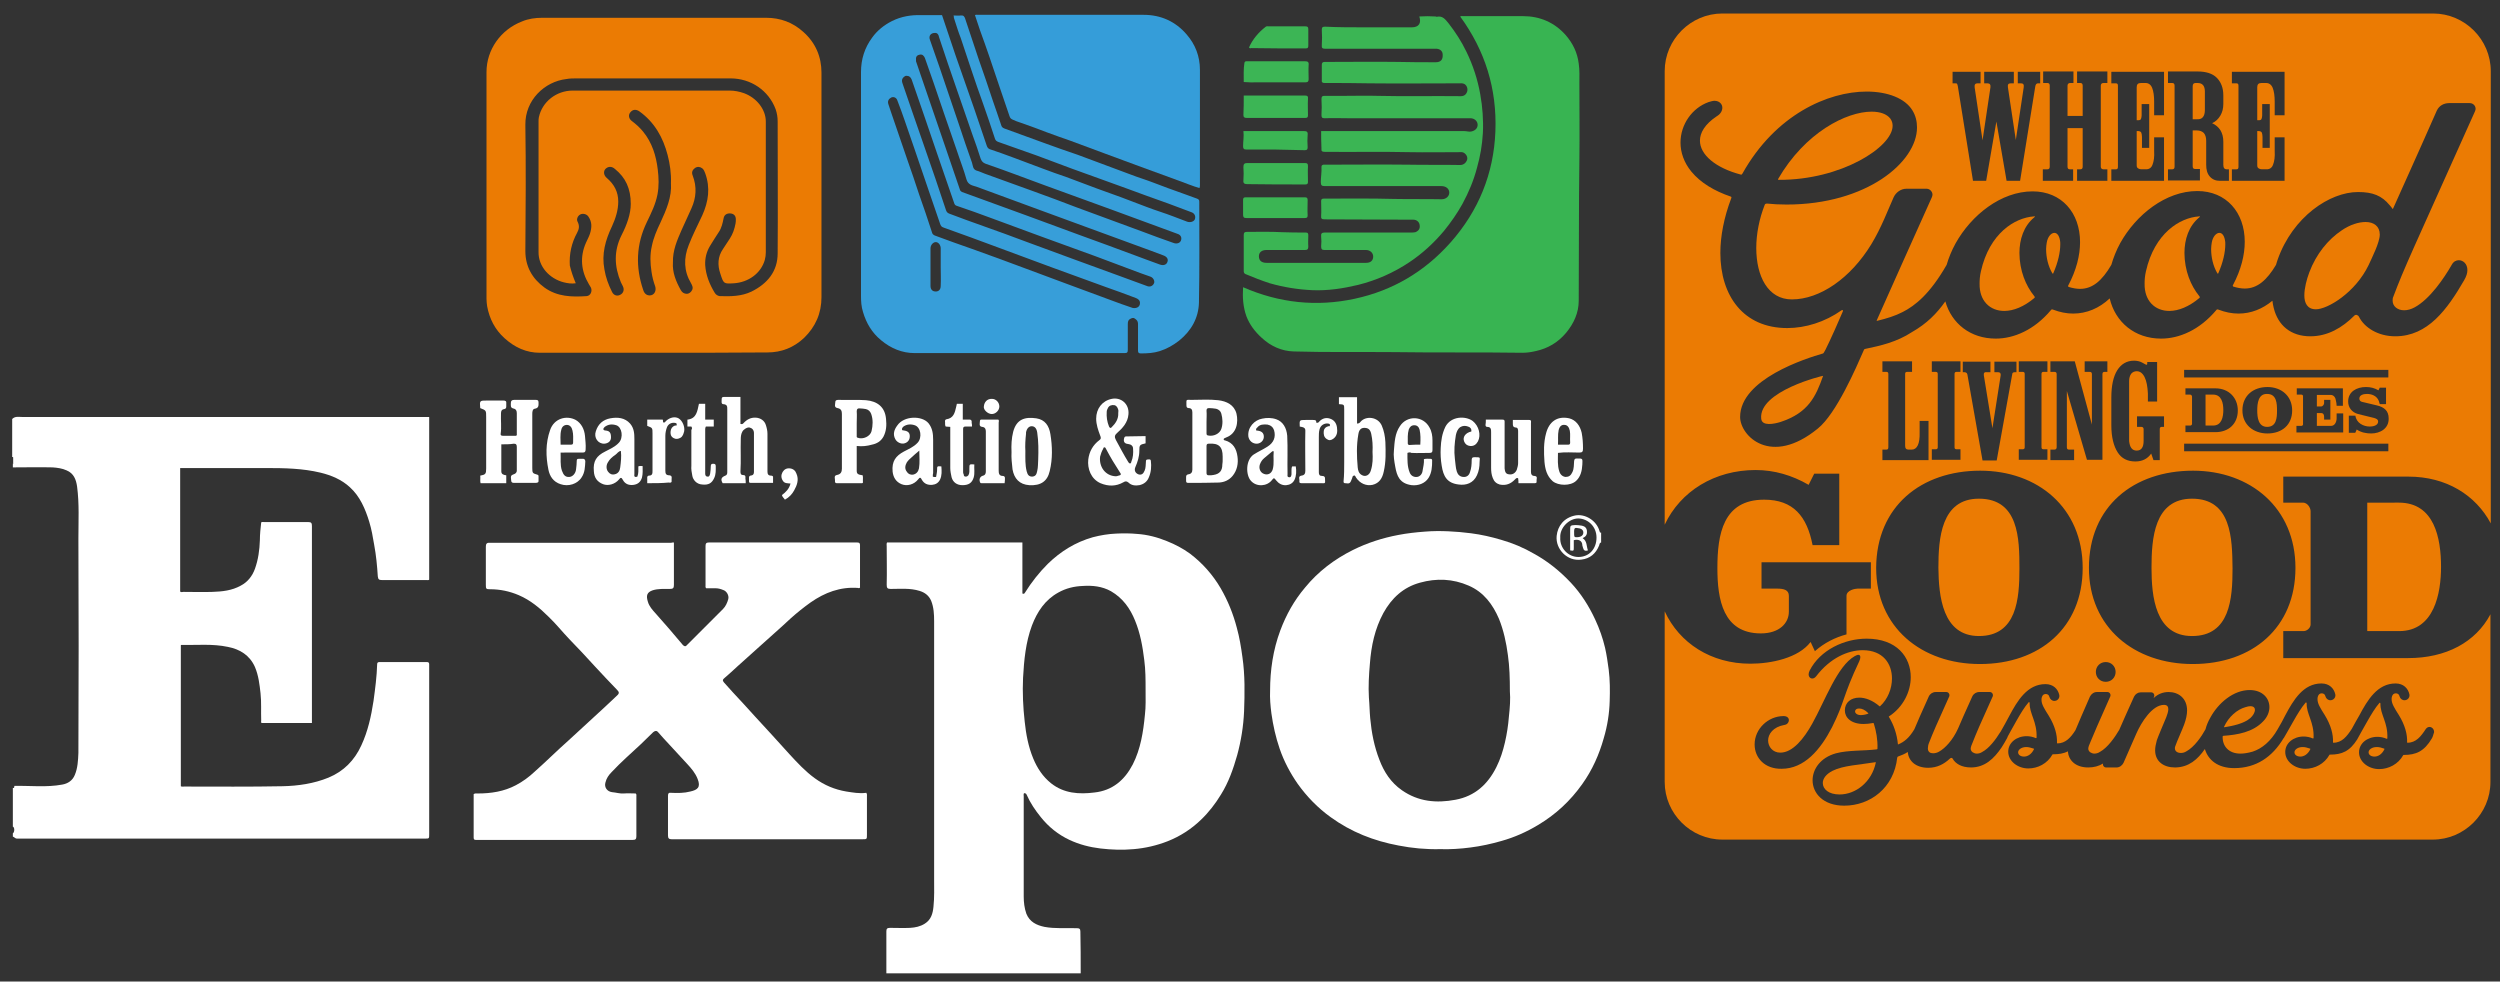 <svg xmlns="http://www.w3.org/2000/svg" xmlns:xlink="http://www.w3.org/1999/xlink" id="Layer_1" x="0px" y="0px" viewBox="0 0 759 298" style="enable-background:new 0 0 759 298;" xml:space="preserve"><rect x="0" y="0" width="759" height="298" fill="#333333" stroke="none"/> <style type="text/css"> .st0{fill:#FFFFFF;} .st1{fill:#EB7B03;} .st2{fill:#379ED9;} .st3{fill:#38B452;} .st4{fill:#3BB554;} .st5{fill:#359DD9;} .st6{fill:#3CB555;} </style> <g id="TzGFrb.tif_00000116220653708670735090000002613772006701308568_"> <g> <g> <path class="st0" d="M3.7,127.2c0.9-0.9,2-0.6,3.1-0.6c40.8,0,81.5,0,122.3,0c0.4,0,0.8,0,1.2,0c0,16.5,0,32.9,0,49.4 c-0.2,0.2-0.6,0.1-0.9,0.1c-4.5,0-9,0-13.5,0c-0.8,0-1.1-0.2-1.2-1.1c-0.2-3.2-0.5-6.4-1.1-9.6c-0.4-2.4-0.8-4.7-1.5-7 c-1.2-3.9-2.8-7.7-5.9-10.5c-2.5-2.3-5.6-3.6-8.9-4.4c-5.4-1.3-10.9-1.4-16.5-1.4c-8.3,0-16.6,0-24.9,0c-0.4,0-0.8,0-1.2,0 c0,12.6,0,25,0,37.5c0.3,0.3,0.7,0.1,1,0.1c2.9,0,5.9,0.1,8.8,0c3-0.1,5.9-0.4,8.6-1.9c2.1-1.1,3.5-2.9,4.3-5.1 c1-2.8,1.4-5.7,1.5-8.7c0-1.8,0.2-3.6,0.4-5.4c0.3-0.2,0.6-0.1,0.9-0.1c4.5,0,8.9,0,13.4,0c0.9,0,1.1,0.3,1.1,1.2 c0,19.6,0,39.2,0,58.9c0,0.3,0,0.6,0,0.9c-5.1,0-10.2,0-15.3,0c-0.2-0.2-0.1-0.5-0.1-0.8c-0.1-2.7,0.1-5.5-0.2-8.2 c-0.3-2.7-0.6-5.4-1.7-8c-1.6-3.6-4.6-5.4-8.2-6.1c-4.7-1-9.4-0.5-14.1-0.6c-0.1,0-0.1,0-0.2,0.1c0,14.3,0,28.6,0,42.8 c0.3,0.2,0.7,0.1,1,0.1c10,0,19.9,0.1,29.9-0.1c4.7-0.1,9.5-0.8,13.9-2.6c4.6-1.9,7.9-5.2,10-9.8c2-4.3,3-8.9,3.7-13.5 c0.5-3.7,1-7.4,1.1-11.1c0-0.5,0.2-0.7,0.7-0.7c4.8,0,9.6,0,14.4,0c0.5,0,0.7,0.2,0.7,0.7c0,0.2,0,0.4,0,0.6c0,17,0,34,0,51 c0,1.3,0,1.3-1.3,1.3c-41.3,0-82.5,0-123.8,0c-0.7,0-0.8-0.5-1.3-0.6c0-0.3,0-0.6,0-1c0.5-0.3,0.6-1.6,0.1-2c0,0-0.1,0-0.1,0 c0-3.9,0-7.8,0-11.8c0.6,0.2,0.3-0.4,0.5-0.6c4.8-0.1,9.7,0.5,14.5-0.4c1.7-0.3,3.1-1.2,3.8-2.9c0.9-2.1,1-4.4,1.1-6.7 c0.1-21.7,0.1-43.4,0-65.1c0-5.3,0.3-10.5-0.4-15.8c-0.3-2.1-1-4-3.2-4.9c-1.3-0.6-2.8-0.8-4.2-0.9c-4-0.1-8.1,0-12.1,0 c0-0.5,0-0.9,0-1.4C3.8,141,4,141,4,140.8c0-0.6,0-1.3,0-1.9c0-0.2-0.2-0.2-0.3-0.1C3.7,134.9,3.7,131.1,3.7,127.2z"></path> <path class="st0" d="M486.1,164.7c-0.5,0.1-0.5,0.6-0.6,0.9c-1,2.5-2.8,4-5.4,4.3c-4.2,0.6-7.9-3.1-7.5-7.2 c0.3-3,2.2-5.5,5.6-6.2c3-0.6,6.5,1.5,7.4,4.7c0.1,0.3,0.1,0.6,0.5,0.5C486.1,162.8,486.1,163.7,486.1,164.7z M473.7,163.2 c-0.2,3.2,2.4,5.9,5.5,5.9c3.3,0,5.5-2.5,5.5-5.9c0-3.3-2.5-5.7-5.5-5.8C476.3,157.4,473.5,160.3,473.7,163.2z"></path> <path class="st1" d="M198.4,107.1c-11.5,0-23,0-34.5,0c-4.1,0-7.6-1.6-10.7-4.4c-2.9-2.6-4.6-5.9-5.3-9.7 c-0.1-0.8-0.2-1.5-0.2-2.3c0-22.9,0-45.9,0-68.8c0-6.8,4.3-12.9,10.8-15.4c1.9-0.8,4-1.1,6.1-1.1c22.7,0,45.4,0,68,0 c4.3,0,8.1,1.4,11.3,4.3c3.7,3.3,5.5,7.5,5.5,12.4c0,22.7,0,45.4,0,68.1c0,4.9-1.8,9-5.3,12.4c-3.1,2.9-6.8,4.4-11.1,4.4 C221.5,107.1,210,107.1,198.4,107.1z M174.8,86c-1.3,0.2-2.5,0-3.7-0.3c-4.2-1.1-7.7-4.7-7.6-9.3c0-13.1,0-26.2,0-39.4 c0-0.5,0-1,0.1-1.4c1-4.7,5.3-8.1,10.3-8.1c15.9,0,31.7,0,47.6,0c1.5,0,3,0.3,4.4,0.8c3.8,1.4,6.6,4.9,6.6,8.6 c0,13.2,0,26.5,0,39.7c0,0.8-0.1,1.5-0.3,2.3c-1.2,4.2-5.1,6.8-9.3,7.1c-3.2,0.2-3.2,0.2-4.2-2.9c-0.9-2.6-0.8-5.2,0.8-7.5 c0.7-1,1.4-2.2,2.1-3.2c0.9-1.4,1.4-2.9,1.7-4.5c0.1-0.4,0.1-0.9,0.1-1.3c0-1.1-0.6-1.7-1.6-1.8c-1.1-0.1-1.9,0.4-2.1,1.4 c-0.3,1.5-0.6,3-1.5,4.3c-0.9,1.3-1.7,2.7-2.6,4.1c-1.1,1.8-1.6,3.8-1.5,5.9c0.2,3,1.3,5.8,2.9,8.4c0.3,0.5,0.8,0.9,1.5,1 c3.3,0.1,6.6,0.1,9.7-1.4c4.8-2.4,7.9-6.1,7.9-11.6c0.1-13.4,0-26.8,0-40.1c0-1.2-0.2-2.4-0.6-3.6c-2.1-5.7-7.5-9.4-13.7-9.4 c-15.6,0-31.2,0-46.8,0c-1,0-2,0-3.1,0.2c-6.6,0.8-12.5,6.4-12.4,13.9c0.2,12.8,0.1,25.5,0,38.3c0,4.7,2.1,8.4,5.8,11.1 c3.9,2.8,8.3,2.9,12.8,2.6c1.2-0.1,1.8-1.5,1.3-2.6c-0.2-0.3-0.4-0.7-0.6-1c-2.4-4-2.8-8.3-0.9-12.6c0.4-0.9,0.9-1.8,1.2-2.7 c0.6-1.9,0.7-3.6-0.5-5.3c-0.5-0.7-1.6-1-2.4-0.6c-0.8,0.4-1.3,1.5-0.8,2.3c0.6,1.2,0.4,2.2-0.2,3.3c-1.7,3.1-2.4,6.4-2.2,9.9 C173.4,82.3,174,84.1,174.8,86z M203.7,55.6c0.1-3-0.3-5.8-1-8.5c-1.4-5.4-4-10-8.6-13.3c-1-0.7-2.1-0.6-2.8,0.4 c-0.6,0.8-0.4,1.9,0.6,2.6c1.2,0.9,2.3,1.9,3.3,3.1c2.8,3.4,4,7.4,4.5,11.6c0.3,2.5,0.4,5-0.1,7.6c-0.6,3-1.9,5.6-3.2,8.3 c-3.3,6.8-3.5,13.7-1.1,20.7c0.4,1.3,1.4,1.8,2.5,1.5c1-0.3,1.5-1.5,1.1-2.7c-0.5-1.4-0.9-2.9-1.1-4.4c-0.4-2.6-0.5-5.2,0.1-7.8 c0.5-2.5,1.5-4.8,2.6-7.1C202.3,63.7,204,59.8,203.7,55.6z M191.5,61.9c0-4.7-1.6-8-4.8-10.6c-1-0.9-2.1-0.8-2.9,0 c-0.7,0.8-0.5,2,0.5,2.8c2.2,1.9,3.4,4.2,3.4,7.1c0,2.6-0.8,5.1-1.9,7.5c-2,4.2-3.2,8.4-2.3,13.1c0.4,2.4,1.2,4.6,2.3,6.8 c0.5,1.1,1.6,1.4,2.5,0.9c1-0.5,1.3-1.6,0.8-2.6c-0.2-0.4-0.4-0.8-0.6-1.2c-2-4.8-2.2-9.5,0.2-14.3 C190.3,68.3,191.5,65,191.5,61.9z M204.3,79.7c-0.2,3,0.9,5.7,2.4,8.4c0.4,0.7,1,1.1,1.8,1.1c0.7,0,1.3-0.5,1.6-1.1 c0.4-0.7,0.1-1.4-0.3-2.1c-2.2-3.7-2.3-7.6-0.7-11.6c1.2-3.1,2.7-6,4.1-9c1.9-4.2,2.5-8.4,0.9-12.8c-0.2-0.5-0.4-1.1-0.9-1.5 c-0.7-0.5-1.4-0.6-2.2-0.1c-0.8,0.6-1.1,1.3-0.7,2.3c1.3,3.4,1.1,6.7-0.4,10c-1,2.2-2,4.4-3,6.6C205.6,72.9,204.2,76,204.3,79.7z "></path> <path class="st0" d="M328.1,295.5c-0.4,0-0.9,0-1.3,0c-18.8,0-37.7,0-56.5,0c-0.4,0-0.8,0-1.2,0c0-4.2,0-8.5,0-12.7 c0-0.8,0.2-1.1,1.1-1.1c2,0,4.1,0.1,6.1,0c1.6-0.1,3.1-0.4,4.5-1.3c1.9-1.2,2.4-3.1,2.6-5.1c0.3-2.8,0.2-5.7,0.2-8.6 c0-26,0-52.1,0-78.1c0-2.1-0.1-4.2-0.9-6.2c-0.7-1.6-1.9-2.5-3.5-3c-2.9-0.9-5.8-0.6-8.8-0.6c-1,0-1.2-0.3-1.2-1.3 c0.1-3.9,0-7.8,0-11.7c0-0.3-0.1-0.7,0.1-1.1c13.7,0,27.4,0,41.1,0c0,5.2,0,10.3,0,15.5c0.5,0.2,0.6,0,0.8-0.3 c2-3.2,4.3-6.1,6.9-8.7c3.9-3.8,8.4-6.6,13.7-8.1c2.3-0.6,4.7-1,7.1-1.1c2.1-0.1,4.2-0.1,6.3,0.1c3.1,0.2,6.2,1,9.1,2.2 c2.5,1,4.8,2.2,7,3.8c3.8,2.9,6.9,6.4,9.3,10.5c2.2,3.8,3.8,7.8,4.9,12c0.8,2.9,1.3,5.9,1.7,8.9c0.8,5.5,0.7,11,0.5,16.5 c-0.2,4.5-0.9,8.9-2.1,13.3c-1.2,4.2-2.6,8.2-4.9,11.9c-1.7,2.8-3.7,5.4-6.1,7.7c-2.9,2.8-6.3,5-10.1,6.5 c-3.3,1.3-6.8,2.1-10.3,2.4c-3.4,0.3-6.7,0.2-10.1-0.2c-3.3-0.4-6.4-1.2-9.4-2.6c-3.4-1.6-6.3-3.9-8.7-6.9 c-1.7-2.1-3.2-4.3-4.3-6.8c-0.2-0.4-0.2-0.4-0.8-0.5c-0.2,0.3-0.1,0.7-0.1,1c0,10.1,0,20.3,0,30.4c0,1.7,0.2,3.5,0.8,5.2 c1,2.5,3.1,3.5,5.5,4c3.2,0.6,6.5,0.3,9.8,0.4c0.8,0,1.1,0.2,1.1,1C328.1,286.9,328.1,291.2,328.1,295.5z M347.8,209.4 c0-3,0-6-0.4-9c-0.5-4.1-1.2-8.1-2.8-12c-1.5-3.7-3.7-6.8-7.3-8.9c-2.7-1.5-5.6-1.8-8.6-1.6c-2.6,0.1-5.1,0.7-7.4,2 c-4,2.2-6.4,5.8-8,10c-1.9,5.1-2.4,10.5-2.7,15.9c-0.2,4.4,0,8.9,0.5,13.3c0.4,3.8,1.1,7.6,2.6,11.2c1.2,2.9,2.9,5.5,5.4,7.5 c3.9,3.1,8.5,3.4,13.2,2.8c5.4-0.6,9.1-3.7,11.6-8.5c2.4-4.7,3.2-9.9,3.7-15.1C347.9,214.5,347.8,212,347.8,209.4z"></path> <path class="st0" d="M204.6,164.7c0,0.4,0,0.8,0,1.1c0,3.9,0,7.8,0,11.8c0,1-0.3,1.2-1.3,1.2c-1.7,0-3.5-0.1-5.1,0.4 c-1.8,0.6-2.1,1.6-1.5,3.5c0.4,1.4,1.4,2.5,2.4,3.6c2.8,3.1,5.5,6.3,8.2,9.5c0.4,0.4,0.8,0.6,1.2,0.1c3.7-3.7,7.3-7.3,11-11 c0.8-0.8,1.3-1.9,1.6-3c0.3-1.1-0.5-2.5-1.6-2.8c-0.7-0.3-1.5-0.5-2.2-0.5c-1,0-1.9,0-2.9,0c-0.3-0.3-0.2-0.6-0.2-0.8 c0-4,0-8,0-12c0-0.8,0.2-1.1,1-1.1c15,0,29.9,0,44.9,0c0.6,0,1,0,1,0.9c0,4.2,0,8.4,0,12.5c0,0.1,0,0.2,0,0.3 c-0.2,0.2-0.4,0.2-0.6,0.1c-5.4-0.4-10.1,1.4-14.4,4.4c-2.1,1.5-4.1,3.1-6,4.8c-3.4,3.2-6.9,6.2-10.3,9.3c-2,1.8-3.9,3.5-5.9,5.3 c-1.3,1.2-2.6,2.4-4,3.6c-0.5,0.4-0.6,0.7-0.1,1.3c0.9,1,1.8,2,2.7,3c2.2,2.4,4.5,4.8,6.7,7.3c3.5,3.8,7,7.6,10.5,11.5 c2.4,2.6,4.8,5.2,7.7,7.3c2.9,2.1,6,3.4,9.5,4c2,0.3,4,0.7,6.1,0.4c0.3,0.4,0.2,0.8,0.2,1.1c0,3.9,0,7.7,0,11.6 c0,1.4,0,1.4-1.4,1.4c-17.7,0-35.4,0-53.2,0c-1.6,0-3.2,0-4.7,0c-0.8,0-1.1-0.3-1.1-1.1c0-4,0-8,0-12.1c0-0.7,0.2-1,0.9-0.9 c2,0.1,4,0.1,5.9-0.4c2.2-0.5,3.2-1.3,2.2-3.8c-0.7-1.8-1.9-3.2-3.2-4.6c-2.4-2.6-4.8-5.2-7.2-7.8c-0.5-0.6-1.1-1.2-1.6-1.8 c-0.5-0.6-1-0.4-1.5,0c-1.2,1.2-2.5,2.4-3.7,3.6c-3,2.8-6.1,5.5-8.9,8.5c-0.9,0.9-1.6,1.9-1.9,3.2c-0.4,1.4,0.5,2.7,2,2.9 c1.2,0.1,2.4,0.5,3.6,0.4c1.2-0.1,2.4,0,3.6,0c0.3,0.3,0.2,0.6,0.2,0.9c0,4,0,8,0,12.1c0,0.9-0.3,1.1-1.1,1.1 c-15.8,0-31.5,0-47.3,0c-0.5,0-1,0.1-1-0.7c0-4.4,0-8.8,0-13.2c0.4-0.3,0.9-0.2,1.3-0.2c4,0,7.9-0.6,11.5-2.5 c2.1-1.1,4-2.5,5.7-4.1c3.5-3.1,6.8-6.4,10.3-9.5c2.5-2.3,5-4.6,7.5-6.9c2.4-2.2,4.8-4.4,7.2-6.7c0.8-0.7,0.7-1.1,0-1.8 c-2.3-2.4-4.6-4.8-6.8-7.2c-2.5-2.8-5.1-5.5-7.7-8.2c-2.1-2.2-4-4.6-6.2-6.7c-2.7-2.7-5.6-5.1-9.1-6.6c-2.8-1.2-5.7-1.8-8.7-1.8 c-1.2,0-1.3-0.1-1.3-1.3c0-3.9,0-7.7,0-11.6c0-0.8,0.2-1.3,1.2-1.2c18.4,0,36.7,0,55.1,0C203.9,164.7,204.1,164.7,204.6,164.7z"></path> <path class="st2" d="M289.5,4.7c0.8,0,1.5,0.1,2.2,0c0.8-0.1,1.1,0.3,1.3,0.9c1.4,4.1,2.7,8.2,4.1,12.3c1.5,4.3,3,8.6,4.4,12.9 c0.8,2.4,1.7,4.8,2.5,7.3c0.1,0.4,0.4,0.7,0.9,0.9c3.9,1.4,7.9,2.9,11.8,4.3c3.5,1.3,7,2.5,10.5,3.7c5.4,2,10.8,4,16.1,6 c2.3,0.9,4.7,1.6,7,2.5c2.9,1.1,5.8,2.2,8.7,3.2c1.5,0.5,2.9,1.1,4.4,1.6c0.5,0.2,0.7,0.4,0.7,0.9c0,10.2,0.1,20.4-0.1,30.6 c-0.1,4.7-2.3,8.6-6,11.6c-1.8,1.4-3.7,2.5-5.9,3.2c-1.9,0.6-3.8,0.7-5.8,0.7c-0.7,0-0.8-0.4-0.8-0.9c0-2.7,0-5.4,0-8.1 c0-0.8-0.4-1.2-1-1.6c-0.6-0.4-1.1,0-1.5,0.2c-0.5,0.3-0.6,0.9-0.6,1.5c0,2.6,0,5.2,0,7.8c0,0.8-0.2,1-1,1c-21.2,0-42.5,0-63.7,0 c-3.8,0-7.2-1.4-10.2-3.9c-2.8-2.3-4.5-5.2-5.5-8.6c-0.5-1.6-0.6-3.2-0.6-4.8c0-22.7,0-45.3,0-68c0-3.9,1.1-7.4,3.4-10.5 c1.5-2.1,3.6-3.8,6-5c2.8-1.4,5.8-1.9,8.8-1.8c2.2,0,4.3,0,6.4,0c1.4,4.1,2.7,8.1,4.1,12.2c1.9,5.4,3.8,10.9,5.7,16.3 c1.3,3.7,2.5,7.5,3.8,11.2c0.2,0.5,0.4,0.8,0.9,1c2.4,0.8,4.9,1.7,7.3,2.6c2.9,1.1,5.9,2.2,8.8,3.3c2.3,0.9,4.7,1.7,7,2.5 c3.2,1.2,6.4,2.4,9.6,3.6c2.4,0.9,4.8,1.7,7.2,2.6c2.6,1,5.2,2,7.9,3c2.6,1,5.3,1.8,7.9,2.8c1.4,0.5,2.8,1.1,4.2,1.6 c0.8,0.3,1.9,0.1,2.3-0.6c0.4-0.8,0.1-1.8-0.8-2.2c-2.4-0.9-4.8-1.8-7.2-2.7c-2.2-0.8-4.5-1.6-6.7-2.4c-3.9-1.4-7.8-2.9-11.8-4.3 c-3.6-1.3-7.2-2.6-10.8-3.9c-3.6-1.3-7.1-2.7-10.7-4c-3.9-1.4-7.7-2.7-11.6-4.1c-0.5-0.2-0.8-0.4-1-0.9 c-1.2-3.6-2.4-7.3-3.7-10.9c-1.2-3.4-2.4-6.7-3.5-10.1c-1.1-3.2-2.1-6.4-3.2-9.6c-0.8-2-1.4-4.1-2.1-6.2 C289.6,5.1,289.6,5,289.5,4.7z M275.1,23c-0.1,0-0.4,0.1-0.6,0.3c-0.9,0.7-0.7,1.5-0.4,2.3c2.2,6.5,4.5,13,6.7,19.4 c2.2,6.2,4.3,12.5,6.4,18.8c0.2,0.6,0.5,0.9,1.1,1.1c3.5,1.3,6.9,2.6,10.4,3.8c4.2,1.5,8.4,3,12.6,4.6c4.8,1.8,9.6,3.5,14.4,5.3 c4.6,1.7,9.1,3.3,13.7,5c3,1.1,6,2.2,9,3.3c0.9,0.3,1.7-0.2,2-1c0.2-0.7-0.3-1.6-1.1-1.9c-1-0.4-2.1-0.7-3.1-1.1 c-4.5-1.7-9.1-3.4-13.6-5.1c-5.5-2-11-4-16.5-6c-5.1-1.9-10.1-3.7-15.2-5.6c-3.4-1.3-6.9-2.5-10.4-3.7c-0.4-0.1-0.7-0.4-0.8-0.8 c-1.7-5-3.4-9.9-5.1-14.8c-1.4-4.1-2.8-8.2-4.2-12.3c-1.2-3.5-2.4-6.9-3.6-10.4C276.5,23.4,276,23,275.1,23z M346.1,92 c0-0.8-0.5-1.2-1.2-1.5c-3.1-1.2-6.2-2.3-9.3-3.4c-5.4-2-10.8-3.9-16.2-5.9c-5.4-2-10.8-4-16.2-6c-5.6-2.1-11.1-4.1-16.7-6.1 c-0.7-0.2-0.9-0.6-1.1-1.2c-1.2-3.4-2.3-6.8-3.5-10.2c-1.4-4.2-2.9-8.4-4.3-12.6c-1-2.8-1.9-5.6-2.9-8.4 c-0.7-2.1-1.5-4.2-2.3-6.3c-0.3-0.8-1.1-1.1-1.8-0.8c-0.8,0.4-1.2,1.1-0.9,2c0.3,0.9,0.6,1.8,0.9,2.7c1.6,4.8,3.3,9.5,4.9,14.3 c1.2,3.4,2.4,6.9,3.5,10.3c1.4,3.9,2.7,7.8,4,11.8c0.1,0.4,0.4,0.6,0.8,0.8c3.8,1.4,7.6,2.8,11.4,4.1c5.4,1.9,10.7,3.9,16.1,5.9 c4.3,1.6,8.6,3.2,12.9,4.8c4.2,1.6,8.5,3.1,12.7,4.7c2.3,0.9,4.7,1.7,7,2.5C345.2,93.7,346.1,93.1,346.1,92z M283.8,10 c-1.2,0-1.9,0.9-1.5,2c1,2.8,1.9,5.5,2.9,8.3c2,5.8,3.9,11.6,5.9,17.4c1.3,3.9,2.6,7.8,4,11.7c0.3,0.9,0.2,2,1.4,2.4 c0.8,0.2,1.6,0.6,2.4,0.9c5.1,1.8,10.1,3.7,15.2,5.5c4.2,1.5,8.4,3.1,12.6,4.7c6.7,2.5,13.4,4.9,20.1,7.4 c3.2,1.2,6.4,2.4,9.6,3.5c0.9,0.3,1.8,0,2.1-0.7c0.4-0.9,0-1.8-1-2.1c-6.8-2.5-13.6-5-20.4-7.5c-6.6-2.4-13.2-4.8-19.8-7.2 c-6-2.2-12-4.5-18.1-6.6c-0.8-0.3-1.2-0.8-1.5-1.6c-0.8-2.5-1.6-4.9-2.5-7.3c-1.5-4.4-3.1-8.9-4.6-13.3 c-1.9-5.4-3.7-10.8-5.5-16.2C285,10.6,284.6,9.9,283.8,10z M278.1,18c0,0.2,0,0.4,0,0.6c0.5,1.5,1,2.9,1.5,4.4 c2.5,7.3,5,14.6,7.5,21.9c1.4,4.2,2.9,8.4,4.3,12.6c0.1,0.4,0.3,0.6,0.7,0.8c1.5,0.5,2.9,1.1,4.4,1.6c5,1.8,10.1,3.7,15.1,5.5 c5.4,2,10.8,4,16.3,6c5.5,2,11,4,16.6,6.1c2.5,0.9,5,1.9,7.6,2.8c1.1,0.4,2,0.1,2.3-0.7c0.4-0.9-0.1-1.7-1.3-2.1 c-1.3-0.5-2.6-1-4-1.5c-6.1-2.2-12.2-4.5-18.3-6.7c-5-1.8-10-3.7-15-5.5c-6.4-2.4-12.9-4.7-19.3-7.1c-1.2-0.4-2.6-0.5-3.1-2.3 c-0.8-2.9-1.9-5.6-2.8-8.4c-1.3-3.8-2.6-7.5-3.9-11.3c-1.1-3.1-2.1-6.3-3.2-9.4c-0.9-2.6-1.8-5.1-2.7-7.7c-0.3-0.7-0.8-1.2-1.6-1 C278.5,16.7,278,17.2,278.1,18z M285.6,81.1c0-1.9,0-3.8,0-5.7c0-1-0.7-1.9-1.5-1.9c-0.8,0-1.6,0.9-1.6,1.9c0,3.8,0,7.6,0,11.4 c0,1.1,0.6,1.7,1.6,1.7c0.9,0,1.5-0.6,1.5-1.7C285.7,84.9,285.6,83,285.6,81.1z"></path> <path class="st0" d="M437.3,257.8c-4.5,0.1-8.6-0.3-12.7-1.1c-7.5-1.4-14.4-4.1-20.6-8.6c-3.9-2.8-7.2-6.2-10-10.1 c-2.3-3.3-4.2-6.9-5.5-10.7c-1.2-3.5-2-7.1-2.5-10.7c-0.3-2.3-0.5-4.6-0.4-6.9c0-6.2,0.9-12.4,3.1-18.3c1.8-4.8,4.2-9.1,7.5-13 c4-4.9,8.9-8.6,14.5-11.4c4.4-2.2,9.1-3.7,13.9-4.6c2.6-0.5,5.3-0.8,8-1c2.4-0.2,4.7-0.2,7.1-0.1c2.3,0.1,4.6,0.3,6.9,0.6 c3.1,0.4,6.2,1.1,9.2,2c3.5,1,6.8,2.4,9.9,4.2c4.2,2.3,7.9,5.3,11.2,8.8c3.1,3.3,5.5,7.1,7.4,11.2c1.3,2.8,2.3,5.6,3,8.6 c0.5,2.2,0.8,4.4,1.1,6.6c0.4,3.2,0.4,6.3,0.3,9.5c-0.1,3.8-0.7,7.6-1.8,11.3c-1.4,5-3.5,9.7-6.5,13.9 c-3.6,5.1-8.1,9.3-13.5,12.5c-3.5,2.1-7.1,3.7-11,4.8c-3.1,0.9-6.3,1.6-9.5,2C443.4,257.7,440.2,257.9,437.3,257.8z M458.4,209.9 c0-3.9-0.1-7.5-0.6-11c-0.5-3.8-1.3-7.5-2.7-11c-1.9-4.4-4.6-8.1-9.2-10.1c-4.8-2.1-9.8-2.3-14.8-0.9c-5.1,1.4-8.6,4.7-11.1,9.2 c-2.6,4.8-3.7,10-4.1,15.4c-0.3,3.4-0.5,6.9-0.3,10.3c0.2,2.1,0.2,4.2,0.4,6.3c0.4,4.3,1.2,8.5,2.8,12.6c1.4,3.7,3.5,6.9,6.8,9.2 c5,3.5,10.5,4,16.3,2.9c5.9-1.1,9.8-4.7,12.4-9.9c1.2-2.4,2-4.9,2.6-7.5c0.6-2.6,1-5.2,1.2-7.8 C458.4,214.9,458.6,212.2,458.4,209.9z"></path> <path class="st3" d="M377.4,87.2c11,4.8,22.3,6,33.9,3.5c11.6-2.5,21.3-8.3,29.1-17.1c8.5-9.6,13.1-20.9,13.6-33.7 c0.5-12.9-3.1-24.5-10.7-34.9c0.4-0.2,0.7-0.1,1-0.1c6,0,12.1,0,18.1,0c5.1,0,9.5,1.9,12.9,5.7c2.2,2.5,3.6,5.4,4,8.7 c0.3,2,0.2,4,0.2,6c0,7.7,0.1,15.4,0,23.2c-0.2,14.3-0.1,28.5-0.2,42.8c0,3.7-1.5,6.9-3.8,9.7c-2.5,3-5.6,4.8-9.3,5.6 c-1.3,0.3-2.6,0.5-4,0.5c-13-0.2-26,0-39.1-0.2c-10.1-0.1-20.2,0.1-30.3-0.2c-3.7-0.1-7-1.6-9.7-4.1c-2.1-1.9-3.7-4-4.7-6.6 C377.4,93.2,377.2,90.3,377.4,87.2z"></path> <path class="st4" d="M401.1,39.8c3.4,0,6.5,0,9.7,0c11.3,0,22.5,0,33.8,0c0.7,0,1.5,0.3,2.2,0.1c1.2-0.3,1.9-1.1,1.8-2.2 c-0.1-1-1-1.8-2.2-1.8c-2.3,0-4.7,0-7,0c-10,0-20,0-30,0c-2.4,0-4.8-0.1-7.2,0c-0.8,0-1-0.2-1-1c0.1-1.6,0.1-3.2,0-4.8 c0-0.9,0.3-1,1.1-1c2,0,3.9,0,5.9,0c3.3,0,6.7-0.1,10,0c8.4,0.2,16.8,0,25.3,0.1c1,0,1.6-0.5,1.9-1.3c0.3-0.9,0-1.9-0.8-2.4 c-0.6-0.3-1.2-0.2-1.8-0.2c-9,0-18.1,0.1-27.1,0c-4.5-0.1-9-0.1-13.5-0.1c-0.7,0-1-0.2-0.9-0.9c0-1.5,0-3.1,0-4.6 c0-0.7,0.3-0.9,0.9-0.9c0.4,0,0.8,0,1.3,0c7,0,14-0.1,21,0c3.8,0.1,7.6,0.1,11.4,0.1c1.5,0,2.2-0.8,2.1-2.3c0-1-0.7-1.7-1.8-1.8 c-0.3,0-0.5,0-0.8,0c-11,0-22,0-33,0c-0.9,0-1.2-0.2-1.1-1.1c0.1-1.5,0.1-3.1,0-4.6c0-0.8,0.2-1,1-1c4,0.2,8,0.2,12,0.2 c4.8,0,9.5,0,14.3,0c2.1,0,3-1.2,2.3-3.3c1.7-0.1,3.3-0.1,4.9,0c0.1,0,0.3,0.1,0.4,0.1c1.8-0.4,2.6,0.8,3.6,2 c2.1,2.7,3.9,5.5,5.4,8.6c2,4.1,3.4,8.4,4.2,12.9c0.7,3.9,1,7.9,0.8,11.8c-0.2,3.6-0.8,7.1-1.8,10.6c-1,3.8-2.5,7.4-4.4,10.9 c-1.6,2.9-3.5,5.6-5.6,8.2c-3.1,3.7-6.6,6.9-10.5,9.5c-4.8,3.2-10,5.5-15.6,6.9c-4.6,1.1-9.2,1.8-13.9,1.6 c-4.4-0.2-8.7-0.9-12.9-2.1c-2.5-0.8-5-1.8-7.4-2.8c-0.4-0.2-0.5-0.5-0.5-0.9c0-3.7,0-7.3,0-11c0-0.7,0.3-0.9,1-0.9 c3.6,0,7.1-0.1,10.7,0.1c2.4,0.1,4.7,0.1,7.1,0.1c0.7,0,0.8,0.3,0.8,0.9c0,1.1-0.1,2.2,0,3.3c0,0.8-0.2,1.1-1,1.1 c-3.9,0-7.8,0-11.7,0c-1.4,0-2.3,0.7-2.3,1.9c0,1.3,0.8,2,2.3,2c8.2,0,16.5,0,24.7,0c1.9,0,3.7,0,5.6,0c1.3,0,2.1-0.7,2.1-1.9 c0-1.1-0.9-2-2.2-2c-2.5,0-5,0-7.5,0c-1.7,0-3.4,0-5.1,0c-0.8,0-1-0.3-1-1.1c0.1-1,0.1-2,0-3c-0.1-0.9,0.2-1.2,1.1-1.2 c8.7,0,17.4,0,26.2,0c0.4,0,0.9,0,1.3-0.1c1-0.4,1.5-1.1,1.3-2.2c-0.1-0.9-0.9-1.6-1.9-1.6c-0.1,0-0.2,0-0.3,0 c-8.9,0-17.7-0.1-26.6-0.1c-0.9,0-1.2-0.2-1.1-1.1c0.1-1.5,0-3,0-4.4c0-0.6,0.2-0.8,0.8-0.8c7.1,0,14.2-0.1,21.3,0.1 c4.9,0.1,9.7,0,14.5,0.1c1.3,0,2.3-0.9,2.3-2c0-1.2-1-2-2.4-2c-11.8,0-23.6,0-35.4,0c-0.9,0-1.2-0.2-1.2-1.2 c0-1.5,0.3-3.1,0.2-4.6c0-0.5,0.2-0.6,0.6-0.7c0.3,0,0.6,0,0.9,0c8.3,0,16.6-0.1,24.9,0c5.2,0.1,10.5,0,15.7,0.1 c1,0,1.7-0.6,2-1.3c0.4-0.8,0.1-1.7-0.7-2.3c-0.5-0.4-1-0.3-1.6-0.3c-5,0-10,0.1-15.1,0c-8.6-0.2-17.2,0-25.7-0.1 c-0.8,0-1.1-0.2-1-1C401.1,43,401.1,41.5,401.1,39.8z"></path> <path class="st5" d="M364.2,57.1c-2.2-0.6-4.2-1.5-6.2-2.2c-3.8-1.4-7.6-2.8-11.5-4.2c-3.7-1.4-7.4-2.7-11.1-4.1 c-3.5-1.3-7-2.6-10.5-3.9c-2.3-0.8-4.6-1.6-7-2.5c-2.6-1-5.3-2-7.9-2.9c-0.9-0.3-1.8-0.6-2.6-1c-0.4-0.2-0.7-0.4-0.9-1 c-1-3.1-2.2-6.3-3.2-9.4c-1-2.9-1.9-5.7-2.9-8.6c-0.9-2.7-1.9-5.4-2.9-8.2c-0.5-1.5-1-3-1.5-4.5c0.3-0.2,0.7-0.1,1-0.1 c16.7,0,33.4,0,50.2,0c5.2,0,9.7,2,13.1,6c2.6,3,4,6.6,4,10.7c0,11.8,0,23.5,0,35.3C364.2,56.8,364.2,56.9,364.2,57.1z"></path> <path class="st0" d="M152.2,134.9c0,2.8,0,5.5,0,8.2c0,0.9,0.7,1.1,1.5,1.2c0,0.8,0,1.5,0,2.4c-2.6,0-5.1,0-7.8,0 c-0.2-0.7,0-1.5-0.1-2.3c1.6-0.3,1.8-0.5,1.8-2.2c0-5.2,0-10.4,0-15.6c0-2,0-2-1.8-2.7c-0.2-2.3-0.2-2.3,2.1-2.3 c1.6,0,3.3,0,4.9,0c0.7,0,1,0.2,0.9,0.9c0,0.3,0,0.6,0,0.9c0,0.4-0.1,0.7-0.6,0.8c-0.8,0.1-1,0.6-1,1.3c-0.1,2.1,0.2,4.2-0.1,6.2 c-0.1,0.5,0.3,0.6,0.7,0.6c1.3,0,2.7,0,4,0c0.3-0.2,0.2-0.4,0.2-0.6c0-2.1,0-4.1,0-6.2c0-0.8-0.2-1.3-1.1-1.5 c-0.9-0.2-0.7-1-0.7-1.7c0-0.6,0.3-0.9,1-0.9c2.2,0,4.3,0,6.5,0c0.6,0,0.9,0.1,0.9,0.8c0,0.9,0.1,1.7-1.2,1.9 c-0.6,0.1-0.7,0.9-0.7,1.5c0,1.4,0,2.7,0,4.1c0,4.1,0,8.3,0,12.4c0,1.5,0.1,1.6,1.5,2c0.3,0.1,0.4,0.2,0.4,0.5c0,0.4,0,0.7,0,1.1 c0.1,0.7-0.2,0.9-0.9,0.9c-2.2,0-4.3,0-6.5,0c-0.5,0-0.9-0.1-0.9-0.7c0-0.6-0.4-1.5,0.5-1.8c1-0.3,1.3-0.8,1.2-1.7 c0-2.2,0-4.4,0-6.7c0-0.7-0.2-1-0.9-1C154.8,134.9,153.6,134.9,152.2,134.9z"></path> <path class="st0" d="M371.5,133.3c0,0.3,0.2,0.4,0.4,0.4c2.5,0.7,3.5,2.6,3.8,4.9c0.3,2.1-0.1,4.2-1.5,5.9 c-1.1,1.3-2.5,1.9-4.1,2c-3.1,0.1-6.3,0.1-9.4,0.1c-0.5,0-0.6-0.2-0.6-0.7c0-0.3,0-0.6,0-1c0-0.5,0.1-0.8,0.7-0.9 c0.8-0.1,1.2-0.6,1.2-1.4c0-5.8,0-11.6,0-17.4c0-0.8-0.3-1.3-1.1-1.3c-0.6,0-0.7-0.4-0.7-0.9c0-1.9-0.2-1.6,1.6-1.6 c2.7,0,5.3-0.2,8,0.1c2.6,0.3,4.9,1.4,5.6,4.1c0.6,2.6,0.1,6-3.1,7.2C371.8,133,371.6,133.1,371.5,133.3z M371.2,139.6 C371.2,139.6,371.2,139.6,371.2,139.6c0-0.3,0-0.6,0-1c0-3-1.2-4.1-4.2-3.9c-0.5,0-0.7,0.2-0.7,0.7c0,2.7,0,5.5,0,8.2 c0,0.5,0.2,0.7,0.7,0.7c0.5,0,1,0,1.4-0.1c1.9-0.3,2.7-1.3,2.7-3.2C371.2,140.5,371.2,140,371.2,139.6z M366.3,128 c0,1.2,0,2.3,0,3.5c0,0.3,0,0.6,0.4,0.7c1.7,0.4,3.6-0.5,4.1-2c0.5-1.5,0.4-3.1,0-4.6c-0.2-0.8-0.8-1.3-1.6-1.5 c-0.7-0.1-1.4-0.2-2.1-0.2c-0.6,0-0.8,0.2-0.8,0.8C366.4,125.8,366.3,126.9,366.3,128z"></path> <path class="st0" d="M347.8,132.4c0,0.8,0,1.5,0,2.2c-1.8,0.4-1.9,0.5-1.9,2.3c0,1.7-0.5,3.3-1.2,4.9c-0.4,0.9-0.1,1.8,0.9,2.2 c0.9,0.3,1.5-0.1,1.9-1.1c0.4-0.9,0.3-1.8,0.4-2.7c0-0.3,0-0.7,0.5-0.7c0.4,0,0.9-0.2,1,0.4c0.2,1.7,0.1,3.4-0.6,5 c-0.5,1.3-1.5,2.1-2.9,2.4c-1.2,0.2-2.4,0.1-3.3-0.8c-0.6-0.5-1-0.4-1.5-0.1c-2.3,1.3-4.6,1.3-7,0.3c-2.9-1.3-4-4.4-3.7-7.2 c0.3-2.4,1.4-4.4,3.4-5.9c0.6-0.4,0.4-0.9,0.2-1.4c-0.6-1.6-1.2-3.3-1.2-5.1c0-3,1.8-5.4,4.7-6c2.8-0.6,5.4,1.5,5.1,4.7 c-0.2,2.5-1.8,4.2-3.5,5.7c-0.7,0.6-0.8,1.2-0.3,2.1c1.2,2.2,2.4,4.5,3.7,6.6c0.2,0.3,0.3,0.5,0.6,0.5c0.3,0,0.3-0.3,0.4-0.6 c0.5-1.2,0.6-2.5,0.5-3.9c0-0.8-0.6-1.3-1.5-1.4c-1.1-0.1-1.5-0.7-1.2-1.8c0.1-0.3,0.2-0.5,0.6-0.5 C343.8,132.5,345.8,132.4,347.8,132.4z M338.8,144.6c0.2,0,0.5-0.1,0.8-0.2c0.7-0.1,0.9-0.4,0.4-1c-1.5-2.3-2.9-4.6-4.2-7.1 c-0.1-0.2-0.2-0.5-0.5-0.5c-0.3,0-0.3,0.3-0.4,0.5c-0.4,0.7-0.7,1.5-0.9,2.3C333.6,141.6,335.5,144.5,338.8,144.6z M339.5,125.4 c0-0.3,0.1-0.7,0-1c-0.2-0.6-0.4-1.2-1.2-1.4c-0.8-0.1-1.5,0.1-1.9,0.8c-0.2,0.4-0.4,0.8-0.4,1.2c-0.1,1.6,0.1,3,0.7,4.5 c0.3,0.6,0.6,0.5,0.9,0.1C338.7,128.5,339.6,127.2,339.5,125.4z"></path> <path class="st0" d="M226.4,146.7c-2.4,0-4.7,0-7,0c-0.7-1.2-0.4-1.8,0.8-2.3c0.6-0.2,0.6-0.7,0.6-1.2c0-2.7,0-5.5,0-8.2 c0-3.6,0-7.1,0-10.7c0-0.9,0-1.5-1.2-1.6c-0.7,0-0.5-0.9-0.5-1.4c0-0.4,0-0.8,0.7-0.8c1.6,0,3.3,0,5,0c0,2.8,0,5.5,0,8.2 c0.4,0.1,0.6,0.1,0.9-0.2c1-1.1,2.2-1.8,3.8-1.7c1.4,0.1,2.6,0.9,3,2.2c0.3,0.9,0.5,1.8,0.5,2.7c0,3.8,0,7.6,0,11.4 c0,0.8,0.2,1.3,1.1,1.3c0.4,0,0.7,0.2,0.6,0.6c0,0.5,0,1,0,1.6c-2.3,0-4.5,0-6.8,0c-0.3,0-0.5-0.1-0.5-0.4c0-0.4,0-0.9,0-1.3 c0.1-0.6,0.6-0.5,0.9-0.6c0.4-0.1,0.6-0.5,0.6-1c0-3.9,0-7.8,0-11.8c0-0.9-0.5-1.5-1.3-1.7c-0.7-0.2-1.9,0.6-2.2,1.2 c-0.4,0.7-0.5,1.5-0.5,2.3c-0.1,3.3,0.1,6.6-0.1,9.8c0,0.4,0,1.1,0.7,1.1c0.8,0,0.9,0.4,0.8,1 C226.4,145.8,226.4,146.2,226.4,146.7z"></path> <path class="st0" d="M406.5,122.7c0-0.7,0-1.4,0-2.1c1.8,0,3.6,0,5.5,0c0,2.6,0,5.3,0,8c0.6,0,0.9-0.3,1.1-0.6 c1.6-1.8,5.2-1.5,6.4,1.2c0.7,1.6,1,3.3,1.1,5c0.1,3,0.2,6-0.5,9c-0.4,1.9-1.3,3.5-3.4,4c-1.9,0.4-3.8-0.4-5-2.2 c-0.2-0.2-0.2-0.8-0.7-0.6c-0.4,0.1-0.4,0.5-0.5,0.8c-0.6,1.6-0.7,1.7-2.1,1.5c-0.3,0-0.5-0.1-0.5-0.5c0.2-2,0.2-4,0.2-6 c0-5.3,0-10.6,0-15.9C408.1,122.8,408.1,122.8,406.5,122.7z M416.7,137.2c0.1-1.8,0-3.7-0.4-5.5c-0.3-1.3-0.9-1.8-2.1-1.8 c-1,0-1.6,0.6-1.8,1.9c-0.6,3.4-0.5,6.7-0.2,10.1c0.1,0.9,0.3,1.8,1.2,2.3c1.1,0.7,2.4,0.1,2.8-1.4 C416.8,140.9,416.8,139.1,416.7,137.2z"></path> <path class="st0" d="M260.1,135.4c0,2.6,0,5,0,7.5c0,1,0.4,1.2,1.8,1.4c0.2,0.7,0,1.5,0.1,2.2c-0.2,0.3-0.4,0.2-0.6,0.2 c-2.3,0-4.7,0-7,0c-0.4,0-0.9,0.1-0.9-0.6c0.1-0.7-0.5-1.7,0.6-1.9c1.2-0.2,1.5-1,1.5-1.9c0-5.5,0-11.1,0-16.6 c0-0.9-0.2-1.6-1.3-1.8c-1.2-0.2-0.7-1.2-0.7-1.8c0-0.7,0.6-0.7,1.1-0.7c2.7,0.1,5.5-0.1,8.2,0.1c3.5,0.3,5.8,2.1,6.1,5.7 c0.2,1.9,0.1,3.7-0.8,5.4c-0.8,1.4-2,2.1-3.5,2.4C263.3,135.4,261.8,135.6,260.1,135.4z M260.1,128.4c0,1.3,0,2.5,0,3.8 c0,0.3-0.1,0.6,0.3,0.7c1.6,0.6,3.8-0.4,4.2-2c0.4-1.7,0.5-3.5-0.1-5.2c-0.3-0.8-0.8-1.3-1.6-1.5c-0.6-0.1-1.2-0.2-1.8-0.2 c-0.7-0.1-1,0.2-1,0.9C260.2,126,260.1,127.2,260.1,128.4z"></path> <path class="st0" d="M451.1,127.4c1.8,0,3.4,0,5.1,0c0.7,0,0.6,0.5,0.6,0.9c0,3.6,0,7.2,0,10.8c0,1,0,2.1,0,3.1 c0.1,0.8,0.2,1.7,1.3,1.8c1.1,0.2,2-0.4,2.4-1.4c0.2-0.7,0.4-1.3,0.4-2c0-3.2,0-6.5,0-9.7c0-0.5-0.1-1.1-0.7-1.1 c-0.9-0.1-0.9-0.6-0.9-1.2c0-0.3,0-0.6,0-1.1c1.7,0,3.4,0,5,0c0.7,0,0.5,0.6,0.5,0.9c0,4.5,0,9.1,0,13.6c0,0.4,0,0.8,0,1.2 c0,0.7,0.2,1.3,1.1,1.3c1.1,0.1,0.5,1,0.6,1.6c0.1,0.6-0.3,0.6-0.8,0.6c-1.5,0-3.1,0-4.7,0c0-0.5,0-1-0.1-1.5 c-0.4-0.2-0.6,0-0.9,0.3c-1.3,1.4-2.8,2-4.7,1.6c-1-0.3-1.7-0.9-2.1-2c-0.4-1-0.5-2-0.5-3.1c0-3.6,0-7.1,0-10.7 c0-0.9,0-1.7-1.2-1.7c-0.3,0-0.5-0.2-0.5-0.6C451.1,128.5,451.1,128,451.1,127.4z"></path> <path class="st0" d="M283.2,144.7c0.4,0.2,0.7,0.1,1,0.1c0.1-0.7,0.3-1.4,0.3-2.1c0-1.2,0-1.2,1.3-1.1c0.1,1.4,0.2,2.7-0.4,4 c-0.5,1-1.3,1.5-2.4,1.6c-1.3,0.1-2.4-0.3-3.1-1.5c-0.4-0.8-0.6-0.9-1.2-0.1c-1.2,1.5-3.3,2.1-5,1.4c-1.7-0.7-2.5-2.1-2.7-3.8 c-0.3-3.2,1-4.8,3.4-6.1c1.5-0.8,3-1.4,4.2-2.7c1.4-1.5,1-4.7-0.9-5.3c-1.2-0.4-2.4-0.3-3.4,0.4c-0.3,0.3-0.6,0.6-0.4,1.1 c1.6,0.2,2.2,0.6,2.3,1.6c0.1,1.2-0.5,2.1-1.6,2.4c-1,0.3-2.3-0.3-2.8-1.3c-0.8-1.5-0.3-2.9,0.6-4.1c2-3,7.5-3.1,9.5-0.7 c1.2,1.5,1.4,3.2,1.4,5c0,3.4,0,6.8,0,10.1C283.2,144,283.2,144.3,283.2,144.7z M279.1,136.8c-0.9,0.8-1.7,1.4-2.4,2.1 c-0.5,0.4-1,0.9-1.4,1.5c-0.5,0.9-0.7,1.9,0,2.8c0.4,0.7,1.1,1,1.9,0.9c1-0.2,1.6-0.9,1.8-1.9 C279.3,140.4,279.1,138.7,279.1,136.8z"></path> <path class="st0" d="M381.4,130.7c1.6,0.1,2.3,0.7,2.3,1.9c0,1.1-0.9,2-2,2.1c-1.4,0.1-2.5-0.9-2.7-2.2c-0.3-2.8,1.9-5,4.2-5.4 c1.4-0.3,2.9-0.3,4.3,0.2c2,0.7,3.1,2.6,3.3,5c0.2,3.9,0,7.8,0.1,11.7c0,0.3-0.2,0.8,0.5,0.9c0.6,0,0.6-0.4,0.7-0.9 c0-0.4,0-0.8,0-1.2c0-0.4,0-0.8,0.2-1.2c0.4,0,0.7,0,1.1,0c0.2,1.4,0.2,2.8-0.4,4.1c-0.5,1-1.4,1.5-2.5,1.6 c-1.3,0.1-2.3-0.5-3.1-1.5c-0.5-0.7-0.7-0.8-1.2-0.1c-1.5,2-4.7,2.2-6.4,0.3c-1.6-1.7-1.7-6.3,0.8-8c1.4-0.9,2.8-1.5,4.2-2.4 c1.9-1.2,2.6-2.9,2-5c-0.3-0.9-1-1.5-2-1.7c-1.2-0.1-2.3-0.1-3.1,0.9C381.3,130.1,381.3,130.4,381.4,130.7z M386.7,137 c-0.2,0-0.3,0-0.4,0c-0.8,0.7-1.7,1.4-2.5,2.1c-0.6,0.5-1,1.1-1.3,1.9c-0.4,1.2,0.1,2.5,1.3,2.9c1.1,0.4,2.2-0.1,2.6-1.4 C386.9,140.7,386.5,138.9,386.7,137z"></path> <path class="st0" d="M193.5,144.7c0.4-1,0.3-2,0.3-3.1c0.4-0.2,0.8-0.1,1.3-0.1c0,1.2,0.1,2.3-0.2,3.5c-0.4,1.3-1.2,2-2.5,2.2 c-1.4,0.2-2.6-0.2-3.3-1.5c-0.4-0.8-0.7-0.8-1.2-0.1c-1.2,1.4-3.2,2-4.8,1.4c-1.8-0.7-2.7-2-2.8-3.9c-0.3-3.1,0.8-4.7,3.4-6 c1.5-0.8,3-1.4,4.2-2.7c1.4-1.5,1-4.7-0.8-5.3c-1.3-0.4-2.4-0.3-3.5,0.5c-0.2,0.2-0.5,0.5-0.4,0.8c0.1,0.2,0.3,0.3,0.6,0.3 c1.3,0.1,1.7,0.7,1.7,2.1c0,1.1-0.8,1.8-2,1.9c-1.9,0.1-3.3-1.8-2.6-3.8c0.7-2.2,2.2-3.5,4.4-3.9c2.2-0.4,4.4-0.2,6,1.6 c1.2,1.4,1.3,3,1.3,4.7c0,3.5,0,7.1,0,10.6C192.5,144.6,192.6,145,193.5,144.7z M188.5,136.9c-0.8,0.1-1.1,0.8-1.7,1.2 c-0.9,0.6-1.7,1.3-2.2,2.2c-0.6,0.9-0.6,2.1,0,2.9c0.5,0.7,1.2,1,2,0.8c1.1-0.2,1.6-1.1,1.7-2.1 C188.5,140.3,188.7,138.7,188.5,136.9z"></path> <path class="st0" d="M307.1,137.3c-0.1-2.2,0-4.2,0.5-6.2c1-3.8,3.5-4.6,7-4.1c2.7,0.4,3.9,2.3,4.3,4.8c0.6,3.7,0.7,7.5-0.2,11.2 c-0.7,3.1-2.7,4.5-6.2,4.3c-3-0.2-4.6-2-5.1-4.8C307.2,140.7,307,138.9,307.1,137.3z M311.3,136.9c0,2.2-0.1,4.2,0.4,6.2 c0.3,1.2,0.8,1.6,1.7,1.6c1.1-0.1,1.3-0.8,1.5-1.7c0.3-1.2,0.2-2.4,0.3-3.5c0.1-2.7,0.1-5.5-0.3-8.2c-0.2-1.3-0.8-1.9-1.7-1.9 c-0.8,0-1.5,0.7-1.7,1.9c0,0.1,0,0.3,0,0.4C311.3,133.5,311.2,135.3,311.3,136.9z"></path> <path class="st0" d="M473,137.5c0,1.9-0.2,3.8,0.4,5.6c0.3,1,1,1.6,1.9,1.7c1,0,1.6-0.4,2.1-1.5c0.5-1.1,0.4-2.2,0.5-3.3 c0.1-0.5,0.1-0.8,0.8-0.8c1.8,0,1.8-0.1,1.7,1.8c-0.1,1.9-0.5,3.7-1.9,5c-1.7,1.6-5.4,1.5-7.1,0.1c-1.8-1.6-2.3-3.7-2.5-5.9 c-0.2-2.9-0.3-5.8,0.5-8.7c0.9-3.4,3.3-5.3,7-4.5c2,0.5,3.3,2.2,3.8,4.4c0.3,1.6,0.4,3.2,0.4,4.8c0,0.9-0.2,1.2-1.1,1.2 C477.3,137.4,475.2,137.2,473,137.5z M473,135c1.1,0,2.2,0,3.2,0c0.4,0,0.5-0.3,0.5-0.7c-0.1-1.2,0.1-2.3-0.1-3.5 c-0.2-1.1-0.8-1.8-1.6-1.8c-0.9-0.1-1.5,0.4-1.8,1.6C472.9,132.1,473.1,133.5,473,135z"></path> <path class="st0" d="M170.2,137.4c0.1,1.9-0.2,3.7,0.4,5.5c0.5,1.4,1.1,2,2.3,1.9c1-0.1,1.9-1.1,2-2.4c0.1-0.8,0.2-1.7,0.2-2.5 c0-0.5,0.2-0.6,0.6-0.6c0.4,0,0.7,0,1.1,0c0.7-0.1,0.9,0.4,0.9,0.8c-0.1,1.6-0.1,3.3-1.1,4.8c-1.3,2.1-4.1,2.9-6.4,2.1 c-2.2-0.7-3.3-2.4-3.7-4.4c-0.8-4-0.9-8,0.5-12c1.2-3.6,5-4.6,7.8-3.1c1.7,1,2.6,2.8,2.8,4.8c0.1,1.4,0.3,2.7,0.2,4.1 c0,0.7-0.2,1-0.9,1c-1.8,0-3.6,0-5.5,0C171,137.4,170.7,137.4,170.2,137.4z M170.2,135c1.1,0,2.1,0,3.2,0c0.5,0,0.6-0.3,0.6-0.7 c0-1.2,0.1-2.4-0.2-3.6c-0.2-1-0.8-1.7-1.7-1.7c-0.8,0-1.5,0.5-1.7,1.5C170,132,170.2,133.5,170.2,135z"></path> <path class="st0" d="M427.3,137.5c0,2-0.1,4.1,0.7,6c0.4,1,1.3,1.4,2.2,1.3c0.9-0.1,1.6-0.9,1.7-1.9c0.2-1.2,0.5-2.3,0.4-3.5 c0.7-0.2,1.4-0.1,2-0.1c0.3,0,0.5,0.1,0.5,0.5c0,1.9-0.1,3.7-1.1,5.3c-1.1,1.7-3.1,2.4-5.1,2.2c-3.7-0.5-4.5-2.8-5-5.6 c-0.3-1.7-0.6-3.3-0.4-5c0.2-2.5,0.3-5.1,1.8-7.3c2.2-3.4,7.1-3.2,9,0.4c0.7,1.2,0.9,2.6,0.9,3.9c0,1,0,1.9,0,2.9 c0,0.7-0.2,0.9-0.9,0.9c-1.8,0-3.6,0.1-5.5,0C428.2,137.3,427.8,137.3,427.3,137.5z M431.2,135c0.1-1.7,0.1-3.1-0.2-4.5 c-0.2-0.8-0.7-1.4-1.6-1.4c-0.9,0-1.4,0.5-1.7,1.3c-0.4,1.4-0.3,2.8-0.3,4.2c0,0.3,0.2,0.5,0.5,0.5C429,135,430,135,431.2,135z"></path> <path class="st0" d="M446.7,131c0.1-0.8-0.3-1.3-1-1.5c-0.8-0.3-1.6-0.3-2.4,0.2c-0.8,0.6-1.1,1.5-1.3,2.4 c-0.4,2.4-0.6,4.8-0.3,7.2c0.2,1.3,0.2,2.7,0.6,3.9c0.3,0.9,0.9,1.5,1.9,1.6c1,0.1,1.8-0.4,2.1-1.5c0.4-1.1,0.5-2.3,0.5-3.5 c0-0.7,0.1-1,0.9-1c1.8,0.1,1.6-0.2,1.5,1.5c0,1.4-0.2,2.7-0.8,4c-1.1,2.4-3.3,3.1-5.5,2.8c-3.6-0.4-4.7-2.5-5.2-5.7 c-0.3-1.8-0.4-3.6-0.3-5.4c0.1-2.2,0.4-4.3,1.4-6.4c1.7-3.3,6.1-3.4,8.3-1.8c1.9,1.5,2.6,4.3,1.6,6.2c-0.5,0.9-1.2,1.5-2.4,1.4 c-0.9-0.1-1.5-0.6-1.8-1.4C444,132.7,444.9,131.4,446.7,131z"></path> <path class="st6" d="M377.6,29c0.5,0,0.8,0,1.1,0c5.8,0,11.6,0,17.4,0c0.8,0,1.1,0.2,1,1c-0.1,1.7,0,3.3,0,5 c0,0.6-0.2,0.8-0.8,0.8c-5.9,0-11.8,0-17.8,0c-0.7,0-1-0.2-1-0.9C377.6,33,377.6,31.1,377.6,29z"></path> <path class="st6" d="M387.3,49.5c2.9,0,5.9,0,8.8,0c0.8,0,1,0.2,1,1c-0.1,1.5,0,3.1,0,4.6c0,0.6-0.1,0.9-0.8,0.9 c-5.9,0-11.8,0-17.7-0.1c-0.8,0-1.2-0.3-1.1-1.1c0.1-1.4,0.1-2.8,0-4.1c0-0.9,0.3-1.2,1.2-1.2C381.5,49.5,384.4,49.5,387.3,49.5 C387.3,49.5,387.3,49.5,387.3,49.5z"></path> <path class="st6" d="M377.6,24.9c0-2-0.1-3.9,0.2-5.8c0.1-0.5,0.4-0.5,0.8-0.5c4.7,0,9.4,0,14.2,0c1.1,0,2.2,0,3.4,0 c0.8,0,1.2,0.2,1.1,1.1c-0.1,1.4,0,2.9,0,4.3c0,0.7-0.2,1-1,1c-5.2,0-10.3,0-15.5,0C379.7,25.1,378.7,24.9,377.6,24.9z"></path> <path class="st4" d="M387.1,66.2c-2.9,0-5.8,0-8.7,0c-0.8,0-1-0.3-1-1c0-1.5,0-3,0-4.5c0-0.6,0.2-0.8,0.8-0.8c6,0,12,0,17.9,0 c0.7,0,0.9,0.2,0.9,0.9c0,1.5-0.1,3.1,0,4.6c0,0.6-0.2,0.8-0.9,0.8C393.1,66.2,390.1,66.2,387.1,66.2 C387.1,66.2,387.1,66.2,387.1,66.2z"></path> <path class="st0" d="M394.6,129.5c-0.1-2-0.1-2,1.8-2c0.7,0,1.5,0,2.2,0c0.6,0,1.1,0,1,0.8c0.5,0.2,0.8-0.1,1-0.4 c0.9-0.9,2-1.2,3.2-0.8c1.2,0.4,1.9,1.3,2.1,2.6c0.2,1.4,0.1,2.6-1.1,3.5c-0.7,0.5-1.3,0.6-2,0.1c-0.9-0.6-1-1.5-0.9-2.5 c0.1-0.7,0.6-1.2,1.4-1.4c0.1,0,0.3,0,0.4,0c0.1-0.4,0.2-0.7-0.4-0.8c-1.2-0.2-2.4,0.5-2.7,1.8c-0.2,0.8-0.2,1.5-0.2,2.3 c0,3.6,0,7.1,0,10.7c0,0.7,0.2,1.1,1,1.1c1.2,0,0.8,1,0.9,1.6c0.1,0.8-0.5,0.6-1,0.6c-2,0-4,0-6,0c-0.4,0-0.9,0-0.8-0.6 c0.1-0.6-0.5-1.5,0.6-1.7c1-0.1,1.2-0.7,1.2-1.5c0-4-0.1-8,0-12C396.4,129.7,395.5,129.7,394.6,129.5z"></path> <path class="st0" d="M196.5,146.7c0-0.6,0-1,0-1.5c-0.1-0.5,0.2-0.8,0.5-0.8c1.1,0,1.1-0.7,1.1-1.5c0-3.1,0-6.2,0-9.4 c0-0.6,0-1.3,0-1.9c0-1.7,0-1.7-1.6-2.3c0-0.3,0-0.6,0-0.9c0-0.3,0-0.6,0-1c1.6,0,3.2,0,4.7,0c0.2,0.3-0.1,0.7,0.3,0.9 c0.3,0,0.5-0.2,0.7-0.5c1.2-1.1,2.7-1.4,3.8-0.8c1.2,0.7,2,2.6,1.7,4c-0.2,0.7-0.4,1.5-1.1,1.9c-0.7,0.4-1.4,0.5-2.1,0.1 c-0.9-0.5-1-1.3-0.9-2.1c0.1-0.8,0.5-1.4,1.3-1.7c0.2,0,0.4,0,0.5,0c0.1-0.5,0.1-0.7-0.4-0.8c-1.1-0.2-2.1,0.3-2.5,1.3 c-0.3,0.8-0.5,1.7-0.5,2.6c0,3.5,0,7.1,0,10.6c0,0.9,0.2,1.4,1.2,1.4c1.1,0.1,0.6,1,0.7,1.6c0.1,0.7-0.4,0.7-0.9,0.6 C201,146.7,198.8,146.7,196.5,146.7z"></path> <path class="st0" d="M209.9,129.5c-0.4,0-0.8,0-1.2,0c0-0.7,0-1.3,0-2.1c2.8-0.3,3-2.6,3.5-4.8c0.6,0,1.2,0,1.9,0 c0,1.6,0,3.1,0,4.8c0.9,0,1.7,0,2.6,0c0,0.7,0,1.4,0,2.1c-0.8,0-1.6,0-2.4,0c-0.2,0.4-0.2,0.7-0.2,0.9c0,4.3,0,8.5,0,12.8 c0,0.2,0,0.4,0,0.6c0,0.5,0.2,0.9,0.7,0.9c0.6,0.1,0.7-0.5,0.8-0.9c0.1-0.7,0.2-1.5,0.2-2.3c0-0.5,0.2-0.7,0.7-0.7 c0.5,0,0.8,0.1,0.8,0.7c0,1.2,0.1,2.5-0.5,3.7c-0.7,1.5-1.7,2.1-3.6,1.9c-1.8-0.1-2.8-1.5-3-2.6c-0.2-1-0.4-2.1-0.3-3.1 c0-3.6,0-7.3,0-10.9C210.1,130.3,210.2,129.9,209.9,129.5z"></path> <path class="st0" d="M295.1,129.5c-0.7,0-1.4,0-2,0c-0.5,0-0.7,0.2-0.7,0.7c0,4.4,0,8.8,0,13.2c0,0.2,0.1,0.5,0.2,0.7 c0,0.3,0.1,0.6,0.6,0.6c0.4,0,0.6-0.2,0.8-0.4c0.4-0.7,0.3-1.4,0.3-2.1c0-1.3,0-1.3,1.5-1.2c-0.1,1.3,0.2,2.7-0.2,4 c-0.5,1.6-1.5,2.3-3.4,2.3c-1.7,0-2.9-0.9-3.3-2.4c-0.2-0.9-0.4-1.9-0.4-2.8c0-3.8,0-7.6,0-11.4c0-0.3,0-0.7,0-1.1 c-0.5,0-1-0.1-1.4-0.1c-0.3-0.5-0.1-1.1-0.2-1.6c0-0.3,0.1-0.5,0.4-0.6c2.2-0.3,2.6-2,3-3.8c0.1-0.3,0.1-0.6,0.2-0.9 c0.6,0,1.2,0,1.8,0c0,1.6,0,3.1,0,4.8c0.6,0,1.2,0,1.7,0c0.8-0.1,1.1,0.2,1,1C295.1,128.7,295.1,129.1,295.1,129.5z"></path> <path class="st4" d="M377.5,39.8c1.3,0,2.4,0,3.5,0c5,0,10,0,14.9,0c0.8,0,1.2,0.2,1.1,1.1c-0.1,1.2-0.1,2.5,0,3.8 c0,0.7-0.2,0.9-0.9,0.9c-3-0.1-6-0.1-9-0.2c-2.9,0-5.8,0-8.7,0c-0.8,0-1-0.3-1-1C377.4,42.9,377.7,41.4,377.5,39.8z"></path> <path class="st6" d="M379.2,14.4c1.1-2.5,2.9-4.6,5.1-6.3c0.3-0.2,0.6-0.1,0.8-0.1c3.7,0,7.5,0,11.2,0c0.7,0,0.9,0.2,0.9,0.9 c0,1.6,0,3.3,0,4.9c0,0.6-0.1,0.9-0.8,0.9c-5.5,0-11.1,0-16.6-0.1C379.6,14.7,379.4,14.7,379.2,14.4z"></path> <path class="st0" d="M305,146.7c-2.3,0-4.6,0-7,0c-0.3,0-0.4-0.1-0.5-0.4c-0.3-0.9,0.1-1.7,1-1.9c0.7-0.2,0.8-0.8,0.8-1.3 c0-4,0-8.1,0-12.1c0-0.7-0.2-1.3-1.1-1.4c-1.1-0.1-0.7-1.1-0.7-1.7c0-0.7,0.6-0.5,1-0.5c1.5,0,3.1,0,4.6,0 c0.3,0.3,0.1,0.6,0.1,0.9c0,4.8,0,9.6,0,14.5c0,0.9,0.1,1.7,1.3,1.7c0.3,0,0.6,0.2,0.6,0.6C305.1,145.5,305.1,146.1,305,146.7z"></path> <path class="st0" d="M238.3,151.7c-0.3-0.5-0.8-0.8-0.9-1.4c1.2-0.9,2.2-1.9,2.6-3.5c-0.9-0.1-1.8,0-2.3-0.8 c-0.6-0.9-0.6-1.8-0.1-2.7c0.5-0.8,1.2-1.2,2.2-1.1c1,0.1,1.7,0.7,2,1.6c0.8,1.8,0.2,3.5-0.7,5.1 C240.5,150,239.6,151,238.3,151.7z"></path> <path class="st0" d="M301.2,121.1c1.2,0,2.2,1.1,2.2,2.3c0,1.2-1.1,2.3-2.3,2.3c-1.2,0-2.6-1.3-2.4-2.3 C298.8,122.1,299.7,121,301.2,121.1z"></path> <path class="st0" d="M482.1,167.1c-0.9,0.3-1.3,0-1.5-0.8c0-0.2-0.2-0.5-0.2-0.7c0-1.4-1.1-2-2.6-1.6c0,0.8,0,1.6,0,2.3 c0,0.9,0,1-1.1,0.8c0-1.8,0-3.6,0-5.5c0-0.2,0-0.4,0-0.6c0-1.5,0-1.5,1.6-1.6c0.7,0,1.3,0.1,2,0.2c0.9,0.2,1.4,0.7,1.5,1.6 c0.1,0.9-0.2,1.6-1,2c-0.1,0-0.1,0.1-0.3,0.2C481.9,164.3,481.6,165.8,482.1,167.1z M478.8,160.3c-0.5-0.1-0.9,0-0.9,0.9 c0,1.9,0,1.9,0.8,1.9c1.2,0,2-0.5,2-1.4C480.7,160.8,480,160.4,478.8,160.3z"></path> </g> </g> </g> <g> <path class="st1" d="M623.1,83c0.1,0.1,0.3,0.1,0.3-0.1c1.4-3.2,2.1-6.3,2.1-8.7c0-0.5,0-0.9-0.1-1.3c-0.3-1.6-1-2.2-1.7-2.2 c-1,0-2,1.2-2.3,2.9c-0.1,0.6-0.2,1.3-0.2,2C621.2,78.1,621.8,80.8,623.1,83L623.1,83z"></path> <path class="st1" d="M673.2,83c0.1,0.1,0.3,0.1,0.3-0.1c1.4-3.2,2.1-6.3,2.1-8.7c0-0.5,0-0.9-0.1-1.3c-0.3-1.6-1-2.2-1.7-2.2 c-1,0-2,1.2-2.3,2.9c-0.1,0.6-0.2,1.3-0.2,2C671.3,78.1,671.9,80.8,673.2,83L673.2,83z"></path> <path class="st1" d="M658.6,94.4L658.6,94.4c2.8,0,6-1.3,9.1-3.9c0.2-0.1,0.2-0.4,0-0.6c-1.3-1.6-2.4-3.5-3.2-5.7 c-0.8-2.2-1.3-4.8-1.3-7.4c0-4.1,1.3-8.2,4.5-10.8c0.3-0.3,0.3-0.4-0.1-0.3c-5.8,0.4-13.5,5.1-16.1,16.7c-0.3,1.3-0.4,2.5-0.4,3.7 C651,91.4,654.3,94.4,658.6,94.4z"></path> <path class="st1" d="M540,54.6c19,0.1,34.6-10,34.6-16.4c0-0.8-0.2-1.5-0.7-2.2c-1.1-1.4-3.1-2.1-5.7-2.1 c-7.6,0-20.2,6.3-28.4,20.5C539.8,54.4,539.8,54.6,540,54.6L540,54.6z"></path> <path class="st1" d="M608.5,94.4L608.5,94.4c2.8,0,6-1.3,9.1-3.9c0.2-0.1,0.2-0.4,0-0.6c-1.3-1.6-2.4-3.5-3.2-5.7 c-0.8-2.2-1.3-4.8-1.3-7.4c0-4.1,1.3-8.2,4.5-10.8c0.3-0.3,0.3-0.4-0.1-0.3c-5.8,0.4-13.5,5.1-16.1,16.7c-0.3,1.3-0.4,2.5-0.4,3.7 C600.9,91.4,604.2,94.4,608.5,94.4z"></path> <path class="st1" d="M600.8,193.1c11.5,0,12.3-11.3,12.3-20.5c0-9.1-0.2-21.2-12.3-21.2c-11.5,0-12.3,12.1-12.3,21 C588.6,180.9,589.7,193.1,600.8,193.1z"></path> <path class="st1" d="M669.4,33.4v-5.6c0-1.7-0.7-2.6-2.2-2.6h-0.6c-0.6,0-0.9,0.3-0.9,1v10h1.4C668.6,36.3,669.4,35.3,669.4,33.4z"></path> <path class="st1" d="M703.1,93.9L703.1,93.9c3.6,0,12-5.1,16-13.4c1-2.2,3.4-6.9,3.4-9.3c0-2.5-1.8-3.8-4.3-3.8 c-2.1,0-4.7,0.8-7.2,2.5c-4.2,2.8-7.8,7.2-9.9,12.8c-0.8,2.1-1.5,4.8-1.5,7C699.6,92,700.5,93.9,703.1,93.9z"></path> <path class="st1" d="M675,124.5c0-2.1-0.5-4.7-3.1-4.7h-2.3v9.4h2.3C674.6,129.2,675,126.4,675,124.5z"></path> <path class="st1" d="M534.7,127.1c0.2,2.4,4,1.6,5.9,1c8.5-2.8,10.7-7.8,12.9-14C553.6,114,533.9,118.7,534.7,127.1z"></path> <path class="st1" d="M685.3,124.6c0,2.1,0.3,5,3,5c2.8,0,3-2.7,3-4.9c0-2.2-0.1-5.1-3-5.1C685.6,119.5,685.3,122.5,685.3,124.6z"></path> <path class="st1" d="M721.6,226.8c-1.5,0-2.5,0.8-2.5,1.6c0,0.8,0.8,1.3,1.8,1.3v0c1,0,2.2-0.6,3-2.2c0-0.1,0-0.2,0-0.2 C723.1,227,722.3,226.8,721.6,226.8z"></path> <path class="st1" d="M615.2,226.8c-1.5,0-2.5,0.8-2.5,1.6c0,0.8,0.8,1.3,1.8,1.3v0c1,0,2.2-0.6,3-2.2c0-0.1,0-0.2,0-0.2 C616.6,227,615.8,226.8,615.2,226.8z"></path> <path class="st1" d="M699.1,226.8c-1.5,0-2.5,0.8-2.5,1.6c0,0.8,0.8,1.3,1.8,1.3v0c1,0,2.2-0.6,3-2.2c0-0.1,0-0.2,0-0.2 C700.5,227,699.8,226.8,699.1,226.8z"></path> <path class="st1" d="M665.5,151.4c-11.5,0-12.3,12.1-12.3,21c0,8.6,1.1,20.7,12.3,20.7c11.5,0,12.3-11.3,12.3-20.5 C677.7,163.5,677.5,151.4,665.5,151.4z"></path> <path class="st1" d="M731.1,199.8h-37.9v-8.2h6.2c1,0,2.1-1,2.1-2v-34.4c0-1.1-1-2.6-2.3-2.6h-6v-7.9h38c11.5,0,20.4,5.6,25,14.2 V21.6c0-9.6-7.9-17.5-17.5-17.5H522.9c-9.6,0-17.5,7.9-17.5,17.5v137.7c4.8-10.2,15.2-16.6,27.6-16.6c5.7,0,11.1,1.6,16.1,4.5 l1.7-3.4h7.6v21.7h-8.1c-1.7-8.7-5.8-13.8-14.7-13.8c-12.5,0-14.2,10.5-14.2,20.8c0,9.5,1.7,19.8,13.2,19.8c5.6,0,8.5-3.1,8.5-6.6 v-4.8c0-1.8-1.5-2.2-3.6-2.2h-4.7v-8h33.2v8H564c-0.8,0-3.4,0.5-3.4,2.2v11.7c-3.4,0.9-6.8,2.6-9.6,5.1l-1.3-2.8 c-3.7,4.9-12,6.6-18.3,6.6c-11.9,0-21.5-6.2-26-15.9v51.8c0,9.6,7.9,17.5,17.5,17.5h215.7c9.6,0,17.5-7.9,17.5-17.5v-50.9 C751.6,195,742.6,199.8,731.1,199.8z M696.9,172.4c0,18.2-13.1,29.2-31.2,29.2c-17.7,0-31.5-11.1-31.5-29.2 c0-18.7,13.6-29.5,31.6-29.5C683.2,142.9,696.9,154.2,696.9,172.4z M642.3,204c0,1.7-1.3,3-3,3c-1.7,0-3-1.3-3-3c0-1.7,1.3-3,3-3 C641,201,642.3,202.3,642.3,204z M572.7,112.9h-1.2v-3.2h9v3.2h-1.5c-0.4,0-0.6,0.2-0.6,0.6v21.8c0,0.8,0.3,1.2,1,1.2h1 c1.6,0,2.5-1.7,2.4-5.2v-3.5h2.7v11.9h-14v-3.2h1.2c0.4,0,0.6-0.2,0.6-0.7v-22.3C573.3,113.1,573.1,112.9,572.7,112.9z M601.2,142.9c17.5,0,31.1,11.3,31.1,29.5c0,18.2-13.1,29.2-31.2,29.2c-17.7,0-31.5-11.1-31.5-29.2 C569.7,153.7,583.3,142.9,601.2,142.9z M587.7,112.9h-1.2v-3.2h8.7v3.2H594c-0.4,0-0.6,0.2-0.6,0.6v22.3c0,0.4,0.2,0.6,0.6,0.6h1.2 v3.2h-8.7v-3.2h1.2c0.4,0,0.6-0.2,0.6-0.6v-22.3C588.3,113.1,588.1,112.9,587.7,112.9z M602.3,114l2.6,16l2.5-16 c0.1-0.7-0.2-1-0.8-1h-1.1v-3.2h6.7v3.2h-0.5c-0.5,0-0.8,0.2-0.8,0.7l-4.7,26.1h-4.3l-4.6-26.1c-0.1-0.2-0.1-0.4-0.3-0.5 c-0.1-0.1-0.3-0.2-0.6-0.2h-0.5v-3.2h8.4v3.2h-1.1C602.4,112.9,602.2,113.3,602.3,114z M614.1,112.9h-1.2v-3.2h8.7v3.2h-1.2 c-0.4,0-0.6,0.2-0.6,0.6v22.3c0,0.4,0.2,0.6,0.6,0.6h1.2v3.2h-8.7v-3.2h1.2c0.4,0,0.6-0.2,0.6-0.6v-22.3 C614.7,113.1,614.5,112.9,614.1,112.9z M628.2,136.5h1.5v3.2h-7.2v-3.2h1.2c0.4,0,0.7-0.2,0.7-0.7v-22.2c0-0.5-0.2-0.7-0.7-0.7 h-1.2v-3.2h7.4l5.2,19.2l0-4.1v-11.2c0-0.5-0.2-0.7-0.7-0.7h-1.5v-3.2h6.9v3.2H639c-0.5,0-0.7,0.2-0.7,0.7v26h-4.7l-6.1-20.9v4.2 v12.9C627.5,136.3,627.7,136.5,628.2,136.5z M648.7,136.8c1.4,0,2.1-1,2.1-2.9v-3.6c0-0.4-0.2-0.7-0.7-0.7h-1.3v-3.2h8.2v3.2h-0.7 c-0.4,0-0.6,0.2-0.6,0.7v9.4h-1.9l-0.7-2c-1.1,1.6-2.7,2.4-4.8,2.4c-2.4,0-4.2-0.9-5.4-2.8c-1.2-1.9-1.9-4.6-1.9-8.2v-8.4 c0-3.6,0.6-6.4,1.8-8.3c1.2-1.9,2.9-2.9,5.1-2.9c0.9,0,1.7,0.2,2.3,0.5c0.6,0.3,1.1,0.6,1.3,0.7c0.1,0.1,0.2,0,0.3,0 c0.1-0.1,0.1-0.2,0.1-0.3v-0.5h3v12h-2.8l0-2.4c-0.1-2.1-0.4-3.8-1-5c-0.6-1.2-1.4-1.8-2.4-1.8c-0.7,0-1.3,0.3-1.7,0.8 c-0.4,0.6-0.6,1.3-0.6,2.2v18.2C646.6,135.8,647.3,136.8,648.7,136.8z M725.1,137h-62v-2.3h62V137z M698.7,119.8h-1.4v-1.9h14v5.3 h-1.9c0-0.3-0.1-1.3-0.2-1.5c-0.1-0.9-0.6-1.8-1.6-1.8h-4.2v3.5h1.3c0.5,0,0.9-0.6,0.9-1v-1h1.9v6h-1.9v-0.9c0-0.8-0.4-1.1-0.9-1.1 h-1.3v3.9h4.3c1.2,0,1.7-1.3,1.7-2.3v-1.5h2v5.8h-14.2v-2h1.5c0.2,0,0.5-0.2,0.5-0.4v-8.5C699.3,120.1,699,119.8,698.7,119.8z M663.1,114.6v-2.3h62v2.3H663.1z M695.9,124.6c0,4.4-3.1,7-7.5,7c-4.3,0-7.6-2.7-7.6-7c0-4.5,3.3-7.1,7.6-7.1 C692.6,117.5,695.9,120.2,695.9,124.6z M664.9,119.8h-1.4v-1.9h9.1c4.1,0,6.8,2.9,6.8,6.7c0,4.1-2.8,6.6-6.8,6.6h-9.1v-2h1.5 c0.2,0,0.5-0.2,0.5-0.5v-8.3C665.5,120.2,665.3,119.8,664.9,119.8z M719.9,131.6c-1.5,0-3.1-0.3-4.4-1.2c-0.4,0.9-0.4,1-0.5,1h-1.9 v-5.2h2c0.3,2.2,2.4,3.3,4.4,3.3c0.9,0,2.5-0.3,2.5-1.5c0-0.7-0.6-0.9-1.2-1.1l-4.9-1.2c-1.8-0.5-3-1.9-3-3.8c0-3,2.6-4.4,5.4-4.4 c1.4,0,2.6,0.3,3.8,1h0l0.4-0.8h1.9v5h-1.9c0,0-0.3-0.9-0.3-1c-0.6-1.5-2.1-2.1-3.6-2.1c-1,0-2.3,0.3-2.3,1.4c0,0.5,0.3,0.9,0.8,1 l4.6,1.1c2.1,0.5,3.5,1.6,3.5,3.9C725.3,130.1,722.6,131.6,719.9,131.6z M677.6,51.4h1.4c0.4,0,0.6-0.2,0.6-0.7V26 c0-0.5-0.2-0.7-0.6-0.7h-1.4v-3.5h16v13.2h-3v-4.1c0-1.8-0.2-3.2-0.6-4.2c-0.4-1-1.1-1.5-2-1.5h-1.4c-0.9,0-1.3,0.4-1.3,1.3v10h0.5 c0.4,0,0.7-0.1,0.8-0.4c0.1-0.3,0.2-0.6,0.2-1.1v-3.4h2.3v13.3h-2.2v-3.3c0-0.6-0.1-1-0.2-1.3c-0.1-0.3-0.5-0.5-0.9-0.5h-0.5v10.4 c0,0.4,0.1,0.7,0.4,0.9c0.3,0.2,0.6,0.3,1,0.3h1.5c0.9,0,1.6-0.5,1.9-1.4c0.4-1,0.6-2.3,0.5-4.2l0-4.1h3v13.2h-16V51.4z M658.2,51.4h1.3c0.5,0,0.7-0.3,0.7-0.8V26c0-0.5-0.2-0.8-0.7-0.8h-1.3v-3.5h9c2.5,0,4.5,0.6,5.8,1.9c1.3,1.3,2,3.1,2,5.3v2.7 c0,1.3-0.3,2.5-0.9,3.5c-0.6,1-1.4,1.8-2.5,2.3c1.1,0.5,1.9,1.2,2.5,2.1c0.6,1,0.9,2.1,0.9,3.5V50c0,0.9,0.3,1.4,1,1.4h0.7v3.5H674 c-1.3,0-2.3-0.4-3.1-1.3c-0.8-0.9-1.1-2.1-1.1-3.6v-7.2c0-1-0.2-1.8-0.7-2.4c-0.5-0.5-1.2-0.8-2.1-0.8h-1.3v10.9 c0,0.5,0.2,0.8,0.7,0.8h1.5v3.5h-9.7V51.4z M641,51.4h1.4c0.4,0,0.6-0.2,0.6-0.7V26c0-0.5-0.2-0.7-0.6-0.7H641v-3.5h16v13.2h-3 v-4.1c0-1.8-0.2-3.2-0.6-4.2c-0.4-1-1.1-1.5-2-1.5h-1.4c-0.9,0-1.3,0.4-1.3,1.3v10h0.5c0.4,0,0.7-0.1,0.8-0.4 c0.1-0.3,0.2-0.6,0.2-1.1v-3.4h2.3v13.3h-2.2v-3.3c0-0.6-0.1-1-0.2-1.3c-0.1-0.3-0.5-0.5-0.9-0.5h-0.5v10.4c0,0.4,0.1,0.7,0.4,0.9 c0.3,0.2,0.6,0.3,1,0.3h1.5c0.9,0,1.6-0.5,1.9-1.4c0.4-1,0.6-2.3,0.5-4.2l0-4.1h3v13.2h-16V51.4z M620.3,51.4h1.3 c0.5,0,0.7-0.3,0.7-0.8V26c0-0.5-0.2-0.8-0.7-0.8h-1.3v-3.5h9.2v3.5h-1c-0.5,0-0.8,0.3-0.8,0.8v9.2h4.6V26c0-0.5-0.2-0.8-0.7-0.8 h-1v-3.5h9.2v3.5h-1.2c-0.5,0-0.8,0.3-0.8,0.8v24.6c0,0.5,0.3,0.8,0.8,0.8h1.2v3.5h-9.2v-3.5h1c0.5,0,0.7-0.3,0.7-0.8V38.9h-4.6 v11.7c0,0.5,0.2,0.8,0.7,0.8h1v3.5h-9.2V51.4z M592.7,21.8h8.6v3.5h-1c-0.6,0-0.9,0.4-0.8,1.2l2.4,16.1l2.4-16.1 c0.1-0.8-0.2-1.2-0.9-1.2h-1v-3.5h9v3.5h-1c-0.7,0-0.9,0.4-0.8,1.2l2.4,16l2.4-16c0.1-0.8-0.1-1.2-0.8-1.2h-1v-3.5h6.8v3.5h-0.7 c-0.4,0-0.7,0.3-0.8,1l-4.6,28.6h-4.1l-3.1-18l-3.1,18H599l-4.6-28.7c-0.1-0.3-0.1-0.5-0.2-0.7c-0.1-0.2-0.3-0.2-0.6-0.2h-0.8V21.8 z M566.4,105.9c-0.2,0-0.4,0.1-0.5,0.3c-2.4,5.5-8.4,19.4-14,23.9c-14.3,11.7-23.6,2.2-23.6-3.5c0-11.5,20-17.8,25.2-19.3 c0.5-0.2,3.5-7.2,3.6-7.3c0.7-1.6,1.5-3.4,2.4-5.5c0.1-0.3-0.1-0.5-0.4-0.3c-5.1,3.6-11,5.4-16.5,5.4c-13.3,0-20.3-9.8-20.3-22.8 c0-5.1,1.1-10.8,3.3-16.6c0.1-0.2,0.1-0.4-0.1-0.5c-5-1.7-9.2-4.2-12-7.6c-2.3-2.8-3.3-5.9-3.3-8.8c0-5.5,3.5-10.5,8.5-12.3 c0.7-0.2,1.3-0.4,1.8-0.4c1.5,0,2.4,1,2.4,2.1c0,0.9-0.5,1.9-1.7,2.6c-3.6,2.4-5.1,5-5.1,7.4c0,4.3,4.8,8.3,12.4,10.3 c0.2,0.1,0.4-0.1,0.5-0.3c10-17.9,26-24.9,37.7-24.9c6.5,0,11.7,2.1,13.9,5.7c1,1.6,1.4,3.4,1.4,5.2c0,10.5-15.3,23.4-39.6,23.4 c-2,0-4.1-0.1-6-0.3c-0.2,0-0.5,0.1-0.6,0.3c-1.7,4.3-2.6,8.9-2.6,13.2c0,8.5,3.5,15.6,10.8,15.6c8.5,0,17.8-6.4,24.1-16.7 c3.1-5.1,5-10.3,6.8-14.3c0.7-1.5,2.2-2.6,3.9-2.6h6.1c1,0,1.8,0.9,1.8,1.8c0,0.3-0.1,0.5-0.2,0.8c-3.5,7.8-13.7,30.5-16.7,37.3 c-0.1,0.1,0,0.3,0.1,0.2c2.9-0.7,5.5-1.5,7.8-2.7c3.7-1.9,8.2-5.4,13.3-14.3c0.6-2.1,1.5-4.3,2.7-6.5c4.8-8.6,13.8-15.8,23.4-15.8 c8.8,0,14.4,6.5,14.4,15.4c0,4-1.1,8.5-3.6,13.2c-0.1,0.1,0,0.3,0.1,0.4c1.3,0.4,2.4,0.6,3.5,0.6c3.8,0,6.7-2.5,9.5-7.3 c0.6-2.1,1.5-4.4,2.7-6.6c4.8-8.6,13.8-15.8,23.4-15.8c8.8,0,14.4,6.5,14.4,15.4c0,4-1.1,8.5-3.6,13.2c-0.1,0.1,0,0.3,0.1,0.4 c1.3,0.4,2.4,0.6,3.5,0.6c3.8,0,6.7-2.5,9.5-7.2c0.2-0.6,0.3-1.1,0.5-1.6c4.6-13,15.8-20.5,24.4-20.5c4.5,0,7.2,1.1,9.6,4 c0.3,0.3,0.5,0.6,0.8,1c0.1,0.2,0.2,0.1,0.2,0.1c3.2-7.2,7.5-16.6,13.3-29.8c0.7-1.5,2.1-2.3,3.8-2.3l6.2,0c1.3,0,2.2,1.3,1.6,2.5 c-19.5,43.5-21.4,47.3-24.8,56.3c-0.2,0.4-0.2,0.8-0.2,1.2c0,1.7,1.5,2.9,3.5,2.9c1,0,2.1-0.3,3.2-0.9c4.6-2.5,8.9-8.8,11.3-13 c0.5-0.9,1.3-1.3,2.1-1.3c1.3,0,2.6,1.1,2.6,3c0,0.9-0.3,1.9-1,3.1c-5.1,8.8-11,17-20.9,17c-5.3,0-9.4-2.7-11-5.9 c-0.3-0.6-1-0.8-1.4-0.4c-3.7,3.7-8.1,6.3-13.4,6.3l0,0c-5.9,0-9.8-3.3-11.1-8.6c-0.2-0.7-0.3-1.5-0.4-2.2c-3,2.5-6.5,3.9-10.3,3.9 c-2,0-4-0.4-6.1-1.2c-0.2-0.1-0.5-0.1-0.6,0.1c-5.1,6.1-11.3,8.7-16.8,8.7c-8,0-13.9-5-15.6-12.2c-3.2,3-7,4.6-11.1,4.6 c-2,0-4-0.4-6.1-1.2c-0.2-0.1-0.5-0.1-0.6,0.1c-5.1,6.1-11.3,8.7-16.8,8.7c-7.7,0-13.4-4.6-15.3-11.3c-2.6,3.7-5.7,6.8-10.1,9.3 C575.8,103.9,570.7,105,566.4,105.9z M532.7,226c0-4.7,4.1-8.6,8.8-8.6c1.1,0,1.6,0.6,1.6,1.2c0,0.7-0.5,1.4-1.4,1.5 c-3.4,0.6-4.9,2.8-4.9,4.7c0,1.9,1.4,3.7,3.7,3.7c3.8,0,7.2-4.3,9.7-8.8c3.9-7,7.6-17.5,12.9-20.5c0.4-0.2,0.8-0.4,1.1-0.4 c0.4,0,0.6,0.3,0.6,0.7c0,0.3-0.1,0.7-0.3,1.2c-5.2,11-4.3,12.1-8.3,20.1c-3.5,6.8-8.4,12.6-15.3,12.6l0,0 C535.8,233.5,532.7,230.1,532.7,226z M738.3,224.2c-2.3,3.9-4.8,5-8.5,5c-0.1,0-0.2,0-0.2,0.1c-1.5,2.7-4.4,4.2-7.3,4.2h0 c-3.2,0-6.1-2.2-6.1-5.1c0-2.7,2.5-4.7,5.6-4.7c0.9,0,1.9,0.2,2.8,0.6c0.1,0,0.2,0,0.2-0.2c0.2-4.8-2.2-7.2-2.1-10.5 c0-0.2-0.2-0.3-0.3-0.2c-1.3,1.5-2.5,3.5-3.8,5.8c-1.4,2.5-2.5,4.4-2.8,5c0,0.1-0.1,0.1-0.1,0.2c-2.3,3.7-4.7,4.7-8.3,4.7 c-0.1,0-0.2,0-0.2,0.1c-1.5,2.7-4.4,4.2-7.3,4.2h0c-3.2,0-6.1-2.2-6.1-5.1c0-2.7,2.5-4.7,5.6-4.7c0.9,0,1.9,0.2,2.8,0.6 c0.1,0,0.2,0,0.2-0.2c0.2-4.8-2.2-7.2-2.1-10.5c0-0.2-0.2-0.3-0.3-0.2c-1.3,1.5-2.5,3.5-3.8,5.8c-1.4,2.4-2.4,4.3-2.8,4.9 c0,0,0,0.1-0.1,0.1c-3.4,5.7-8.3,9.1-15,9.1l0,0c-4.9,0-7.9-2.4-8.9-5.8c-2.2,3.2-4.9,5.5-8.9,5.6c-0.1,0-0.1,0-0.2,0v0 c-3.4,0-6-1.8-6-5.2c0-0.9,0.2-1.9,0.5-3c0.4-1.2,1.4-3.5,2.9-7.1c0.3-0.8,0.6-1.7,0.6-2.4c0-0.7-0.3-1.3-1.3-1.3 c-3.6,0-6.9,5.3-8.4,8.7c-1.6,3.7-3.1,7-3.9,8.9c-0.4,0.8-1.2,1.4-2.1,1.4h-3.2c-0.6,0-1.1-0.6-0.9-1.2c-1.3,0.8-2.8,1.2-4.5,1.2 c-3.9,0-6-2.2-6.2-4.9c-1.3,0.7-2.8,0.9-4.5,0.9c-0.1,0-0.2,0-0.2,0.1c-1.5,2.7-4.4,4.2-7.3,4.2h0c-3.2,0-6.1-2.2-6.1-5.1 c0-2.7,2.5-4.7,5.6-4.7c0.9,0,1.9,0.2,2.8,0.6c0.1,0,0.2,0,0.2-0.2c0.2-4.8-2.2-7.2-2.1-10.5c0-0.2-0.2-0.3-0.3-0.2 c-1.3,1.5-2.5,3.5-3.8,5.8c-1.1,2-2.1,3.7-2.5,4.5c-0.1,0.1-0.1,0.3-0.2,0.5c-0.5,1-1.1,1.9-1.7,2.9c-2.3,3.4-5.1,6.1-9.3,6.1 c-2.8,0-4.7-1.1-5.6-2.7c-0.1-0.2-0.3-0.2-0.4-0.2c-0.1,0-0.3,0.1-0.4,0.2c-1.8,1.7-3.9,2.8-6.6,2.8l0,0c-3.8,0-6-2.1-6.2-4.8 c-0.9,0.6-1.9,1-3,1.4c-0.1,0-0.1,0.2-0.2,0.3c-1,9.2-8.2,14.6-16.1,14.6h0c-6.4,0-9.6-3.8-9.6-7.7c0-3.4,2.4-6.9,7.1-8.2 c3.8-1,8.4-0.7,12.4-1.2c0.1,0,0.2-0.1,0.2-0.2c0.1-2.7-0.4-5.4-1.1-7.6c0-0.1-0.1-0.2-0.2-0.2c-1.1,0.2-2,0.3-2.9,0.3 c-3.9,0-5.7-2-5.7-4.1c0-2.4,1.8-3.9,4.4-3.9c1.8,0,4,0.8,6.1,2.6c0.1,0.1,0.2,0,0.2,0c2.3-2.1,3.6-5.3,3.6-8.4 c0-4.5-2.7-8.6-8.9-8.6c-4.5,0-9.9,2.4-14.1,7.9c-0.4,0.5-0.8,0.7-1.2,0.7c-0.6,0-1.1-0.5-1.1-1.3c0-0.3,0.1-0.7,0.3-1.1 c3.2-6.3,10.6-9.7,17.3-9.7c9.2,0,13.4,5.6,13.4,11.7c0,4.4-2.3,9.1-6.6,11.9c-0.1,0.1-0.1,0.2,0,0.2c1.4,2.3,2.4,5.1,2.7,8.2 c0,0,0,0.1,0,0.1c0,0,0.1,0,0.1,0c1.7-0.7,3.3-1.9,4.9-4.6c0,0,0,0,0,0c0.9-2.2,2.2-5.1,4.4-10c0.4-0.8,1.2-1.3,2.1-1.3h3.2 c0.7,0,1.1,0.7,0.9,1.3c-3.9,8.6-5,11.2-6.1,14c-0.3,0.7-0.4,1.3-0.4,1.8c0,1.1,0.7,1.5,1.6,1.5c0.6,0,1.3-0.2,1.8-0.5 c1.8-1,4.2-3.5,5.8-7.1c0.9-2.2,2.2-5,4.3-9.7c0.4-0.8,1.2-1.3,2.1-1.3h3.2c0.7,0,1.1,0.7,0.9,1.3c-3.9,8.6-5,11.2-6.1,14 c-0.3,0.7-0.6,1.4-0.6,1.9c0,0.4,0.2,0.8,0.6,1.1c0.3,0.2,0.8,0.4,1.2,0.4c0.5,0,1.1-0.1,1.7-0.5c2.1-1.1,4.1-3.8,5.4-5.9 c0,0,0-0.1,0.1-0.1c1-1.8,2-3.5,2.7-4.9c2.5-4.7,5.5-9.7,11-9.7c2.4,0,3.8,1.5,4.2,3.3c0.2,0.9-0.5,1.8-1.5,1.8 c-0.7,0-1.3-0.5-1.5-1.2c-0.1-0.6-0.6-0.9-1.1-0.9c-0.6,0-1,0.3-1.2,1c-0.1,0.3-0.1,0.5-0.1,0.8c0,1.3,0.8,2.6,2.2,4.8 c1.9,3.1,2.6,5.9,2.5,8.2c0,0.1,0,0.2,0.1,0.2c2.5,0,4.1-1.8,5.5-4c1-2.4,2.3-5.4,4.4-10.2c0.4-0.8,1.2-1.4,2.1-1.4h3.2 c0.7,0,1.1,0.7,0.9,1.3c-3.6,8.1-5,11.3-6.1,14c-0.3,0.7-0.6,1.4-0.6,1.9c0,0.4,0.2,0.8,0.6,1.1c0.3,0.2,0.8,0.4,1.2,0.4 c0.5,0,1.1-0.1,1.7-0.5c2.4-1.3,4.6-4.5,5.9-6.7c1.2-2.8,2.7-6.1,4.5-10.1c0.4-0.8,1.2-1.3,2-1.3h3.2c0.7,0,1.1,0.7,0.9,1.3 l-0.1,0.2c-0.1,0.2,0,0.2,0.1,0.1c1.2-1.1,2.7-1.7,4.4-1.7c3,0,5.6,1.9,5.6,5.6c0,1.2-0.3,2.7-0.9,4.3c-0.5,1.4-2.2,5.1-2.7,6.6 c-0.1,0.2-0.1,0.4-0.1,0.6c0,0.9,0.8,1.4,1.8,1.4c0.5,0,1.1-0.1,1.7-0.5c2.4-1.3,4.6-4.5,5.8-6.7c0.3-1.2,0.8-2.4,1.5-3.6 c2.4-4.4,7-8.3,11.9-8.3c3.8,0,6,2.4,6,5.2c0,1.4-0.6,3-1.9,4.3c-3.1,3.3-7.8,4.1-12.1,4.4c-0.1,0-0.2,0.1-0.2,0.2 c-0.1,2.9,1.8,5.2,5.4,5.2c1.1,0,2.3-0.2,3.7-0.6c2.8-0.9,5.5-3.1,7.6-6.8c0.9-1.5,1.7-3,2.3-4.2c2.5-4.7,5.5-9.7,11-9.7 c2.4,0,3.8,1.5,4.2,3.3c0.2,0.9-0.5,1.8-1.5,1.8c-0.7,0-1.3-0.5-1.5-1.2c-0.1-0.6-0.6-0.9-1.1-0.9c-0.6,0-1,0.3-1.2,1 c-0.1,0.3-0.1,0.5-0.1,0.8c0,1.3,0.8,2.6,2.2,4.8c1.9,3.1,2.6,5.9,2.5,8.2c0,0.1,0,0.2,0.1,0.2c2.6,0,4.1-1.9,5.6-4.2c0,0,0,0,0,0 c0.8-1.5,1.6-2.9,2.3-4.1c2.5-4.7,5.5-9.7,11-9.7c2.4,0,3.8,1.5,4.2,3.3c0.2,0.9-0.5,1.8-1.5,1.8c-0.7,0-1.3-0.5-1.5-1.2 c-0.1-0.6-0.6-0.9-1.1-0.9c-0.6,0-1,0.3-1.2,1c-0.1,0.3-0.1,0.5-0.1,0.8c0,1.3,0.8,2.6,2.2,4.8c1.9,3.1,2.6,5.9,2.5,8.2 c0,0.1,0,0.2,0.1,0.2c2.6,0,4.1-1.9,5.6-4.2c0.3-0.4,0.7-0.6,1.1-0.6c0.7,0,1.4,0.6,1.4,1.6C738.7,223.2,738.6,223.7,738.3,224.2z"></path> <path class="st1" d="M718.7,152.7v38.9h9.7c10.7,0,12.7-11.6,12.7-19.5c0-8.7-2-19.5-12.8-19.5H718.7z"></path> <path class="st1" d="M564.4,215.1c-0.8,0-1.2,0.4-1.2,0.9c0,0.5,0.6,1.1,1.7,1.1v0c0.6,0,1.4-0.1,2.2-0.4c0.1,0,0.2-0.2,0.1-0.2 C566.2,215.5,565.3,215.1,564.4,215.1z"></path> <path class="st1" d="M569.4,231.4c-4.9,0.8-9.8,1-13,2.6c-2,1-3,2.4-3,3.7c0,1.9,1.8,3.5,5.1,3.5l0,0c4.9,0,9.8-3.8,11-9.7 C569.5,231.4,569.5,231.4,569.4,231.4z"></path> <path class="st1" d="M675.3,220.8c2.5-0.4,6-1.1,7.9-2.8c0.8-0.7,1.4-1.7,1.4-2.5c0-0.6-0.4-1.1-1.4-1.1c-0.4,0-0.9,0.1-1.5,0.3 c-2.5,0.7-5.1,2.9-6.5,6C675.2,220.7,675.3,220.8,675.3,220.8z"></path> </g> </svg>